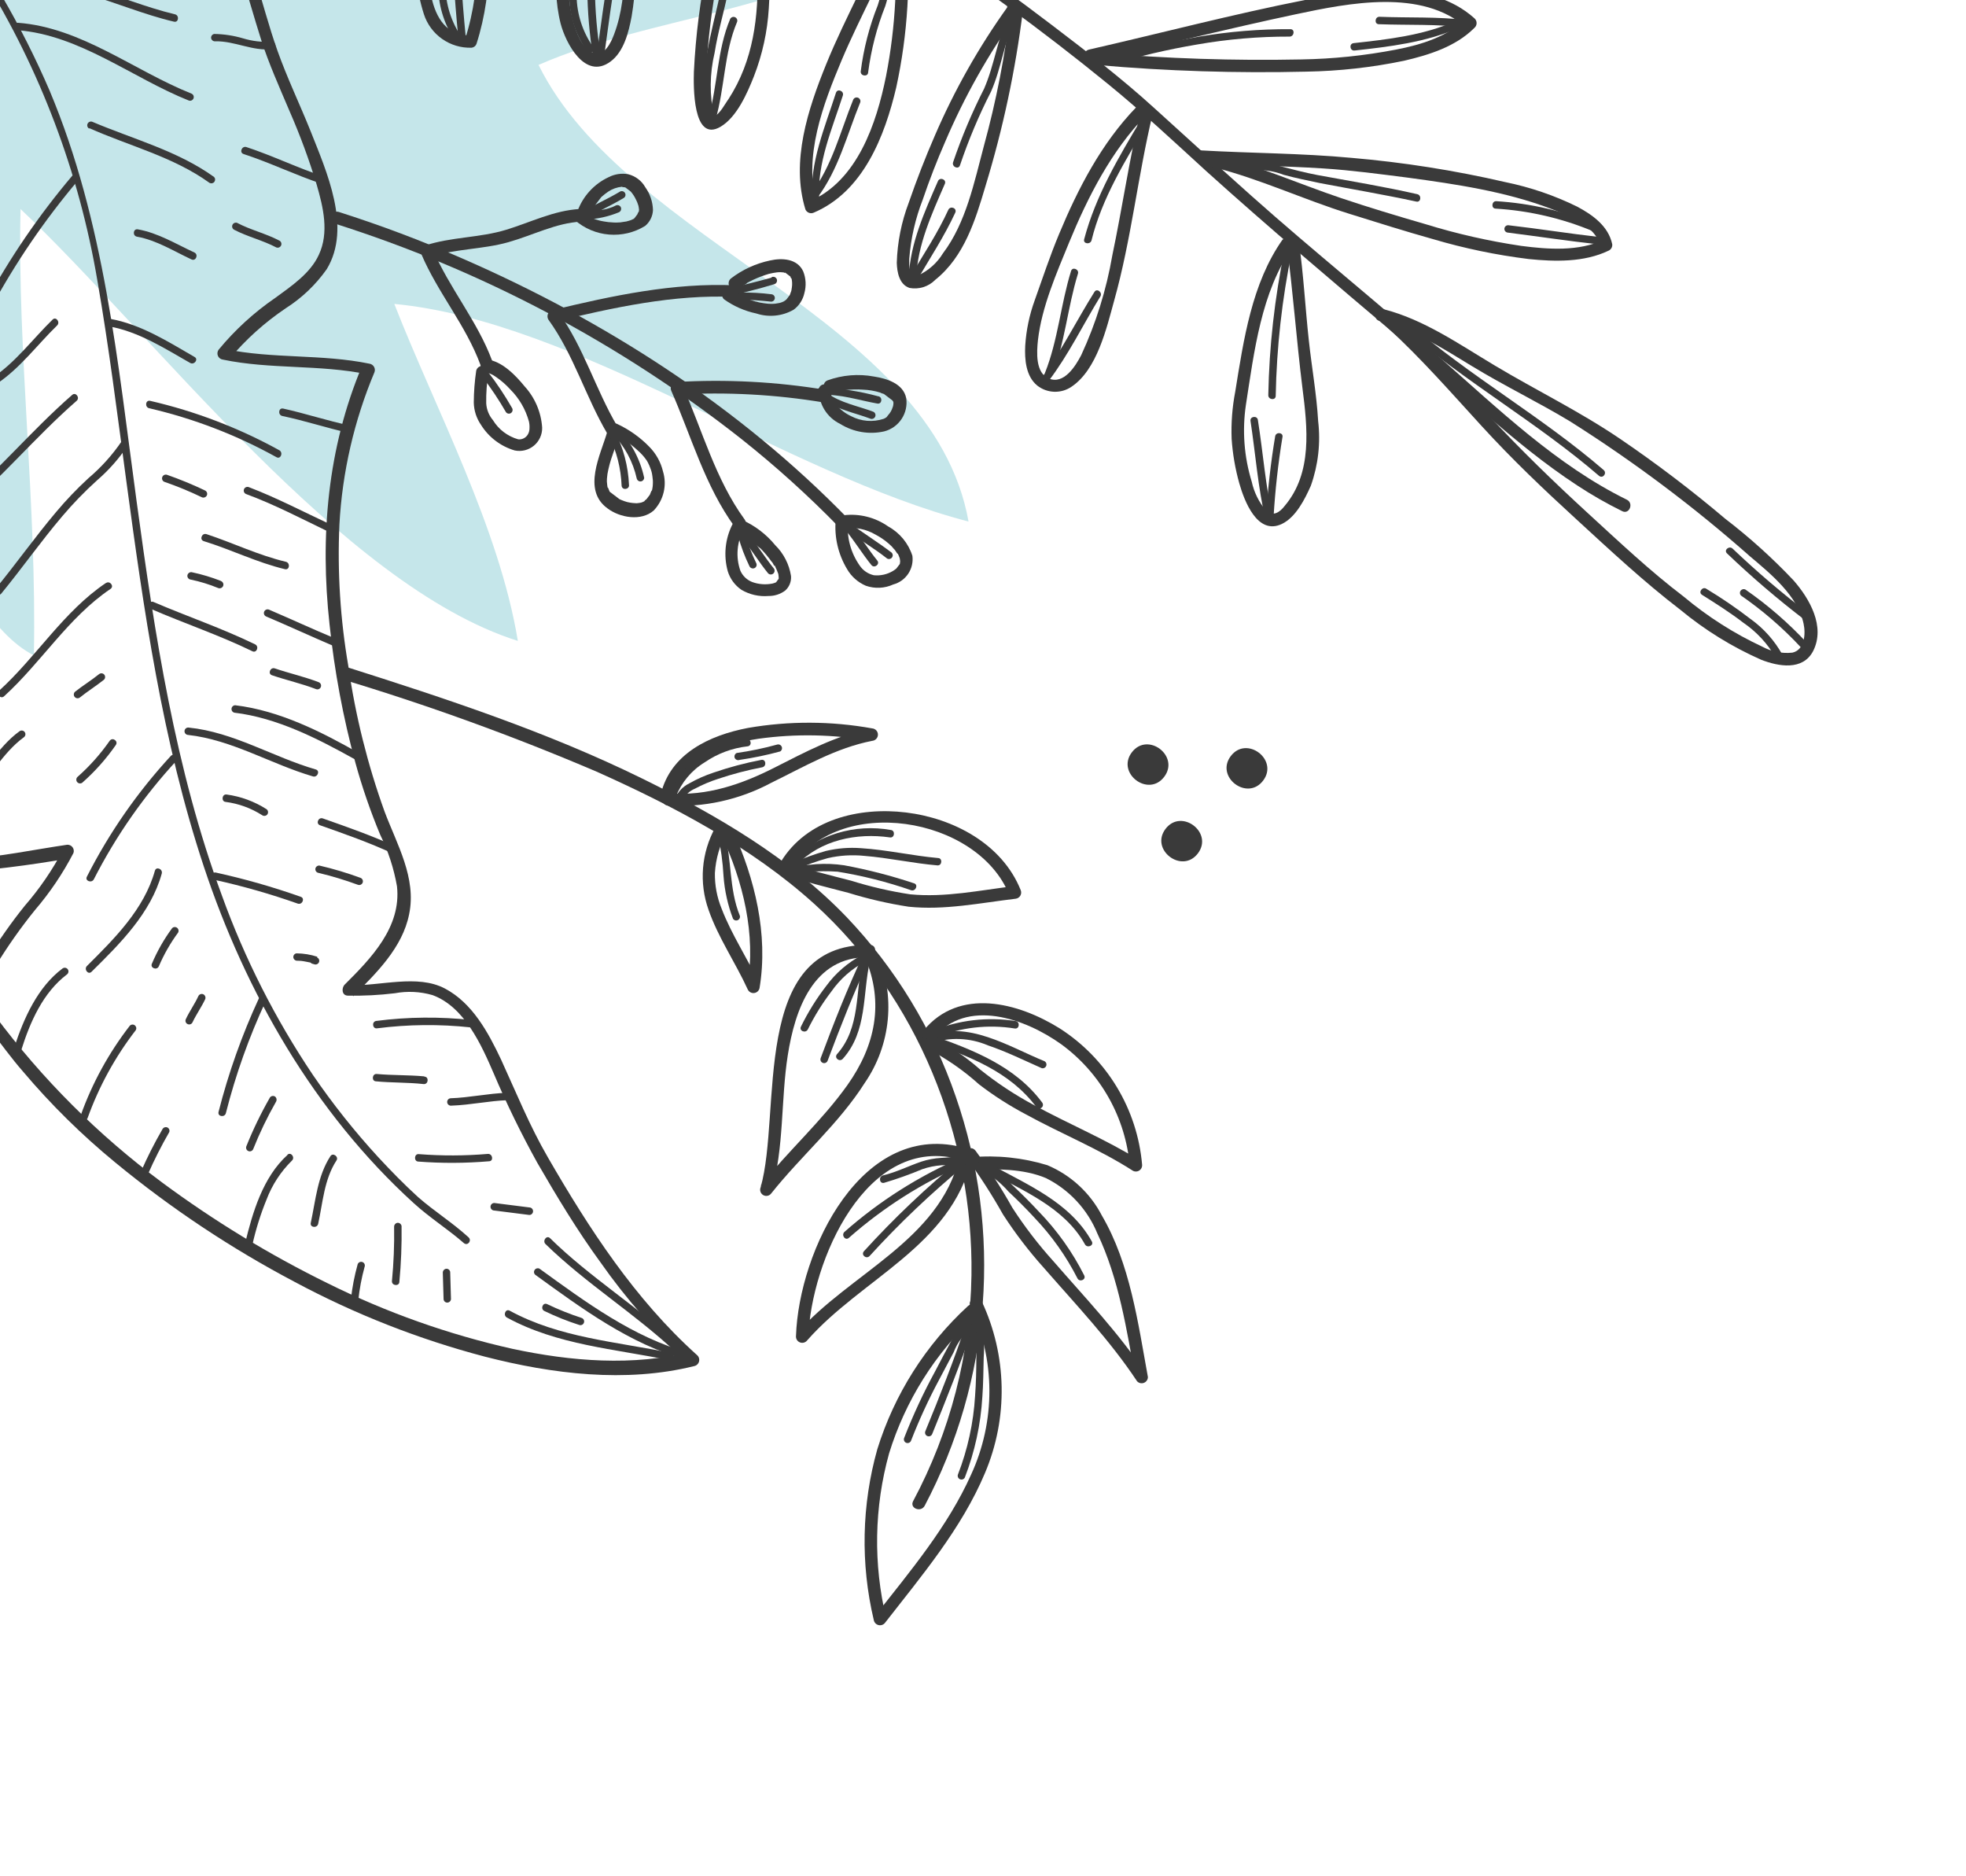 <svg width="304" height="290" viewBox="0 0 304 290" fill="none" xmlns="http://www.w3.org/2000/svg">
<path d="M-94.747 -71.244C-91.13 -28.037 -79.138 20.759 -65.014 62.486C-50.308 45.66 -58.254 14.291 -47.079 -4.811C-33.803 8.835 -29.602 32.121 -22.054 49.452C-15.831 62.136 -7.834 94.681 5.238 101.315C5.702 77.873 2.67 54.57 3.176 32.316C23.649 51.604 52.907 90.528 80.071 99.079C77.212 81.611 67.301 63.179 60.971 46.984C89.137 49.649 121.439 73.276 149.764 80.628C144.142 49.193 96.979 37.726 83.273 10.034C100.58 2.468 122.831 1.835 137.722 -9.147C124.341 -25.089 82.311 -22.717 62.363 -24.458C71.349 -38.826 92.136 -46.408 103.447 -59.627C78.606 -68.244 42.637 -57.819 16.941 -55.873C23.653 -66.612 40.945 -75.327 42.94 -87.086C0.619 -92.853 -48.011 -73.877 -90.042 -71.427" fill="#C5E6EA"/>
<path d="M-95.074 -70.51C-84.136 -70.302 -73.221 -69.425 -62.391 -67.882C-51.486 -66.154 -40.691 -63.791 -30.062 -60.803C-18.837 -57.826 -7.675 -54.512 2.825 -49.311C7.441 -47.1 11.817 -44.422 15.886 -41.318C17.511 -40.084 20.114 -38.108 19.946 -35.73C19.778 -33.353 17.529 -31.787 16.106 -30.497C13.418 -28.049 10.664 -25.691 8.156 -23.049C7.573 -22.432 8.284 -21.391 9.055 -21.518C12.186 -22.158 15.261 -23.043 18.253 -24.166C20.866 -25.071 23.712 -25.799 26.203 -24.158C29.168 -22.253 31.303 -18.57 32.828 -15.504C34.539 -11.96 35.977 -8.291 37.132 -4.529C38.276 -0.962 39.258 2.615 40.39 6.173C41.523 9.73 43.242 13.579 44.791 17.222C46.406 20.91 47.8 24.69 48.967 28.543C49.98 32.029 50.92 35.941 49.3 39.392C47.994 42.254 45.085 44.206 42.567 46.05C39.286 48.296 36.337 50.992 33.807 54.059C33.707 54.194 33.644 54.352 33.625 54.519C33.605 54.686 33.629 54.855 33.694 55.009C33.759 55.164 33.864 55.299 33.997 55.401C34.13 55.503 34.288 55.568 34.454 55.591C41.804 57.127 49.403 56.329 56.762 57.852L55.993 56.556C50.635 69.267 49.457 82.919 50.958 96.543C51.716 103.757 53.051 110.898 54.95 117.898C55.996 121.698 57.282 125.428 58.798 129.066C60.033 131.583 60.904 134.262 61.386 137.023C62.072 143.324 57.397 148.135 53.3 152.21C52.791 152.729 52.83 153.895 53.775 153.919C56.206 153.965 58.636 153.841 61.05 153.549C62.99 153.189 64.987 153.287 66.882 153.836C71.805 155.648 74.421 161.489 76.346 165.956C78.35 170.672 80.599 175.281 83.084 179.762C86.124 185.019 89.268 190.239 92.838 195.128C96.81 200.794 101.393 206.006 106.504 210.67L106.95 208.967C97.865 211.238 88.287 210.456 79.206 208.511C69.308 206.29 59.714 202.884 50.631 198.368C41.642 193.951 33.071 188.731 25.022 182.771C15.209 175.49 6.515 166.809 -0.782 157.008C-1.704 156.065 -2.302 154.855 -2.492 153.551C-2.228 151.97 -1.579 150.478 -0.6 149.208C1.212 146.239 3.219 143.393 5.407 140.689C7.724 137.984 9.722 135.021 11.362 131.86C11.411 131.711 11.424 131.553 11.398 131.398C11.373 131.243 11.31 131.097 11.215 130.972C11.12 130.847 10.997 130.747 10.855 130.68C10.713 130.614 10.557 130.583 10.4 130.59C5.182 131.347 -0.008 132.472 -5.276 132.787C-7.424 132.987 -9.584 133.033 -11.739 132.926C-12.281 132.916 -12.811 132.763 -13.274 132.482C-13.738 132.201 -14.118 131.803 -14.378 131.327C-15.468 129.516 -16.146 127.44 -17.135 125.572C-18.404 123.183 -19.638 120.8 -20.734 118.311C-22.769 113.541 -24.537 108.661 -26.028 103.694C-27.32 99.611 -28.482 95.51 -30.076 91.545C-31.669 87.58 -33.207 84.177 -34.562 80.431C-36.033 76.977 -36.755 73.251 -36.681 69.497C-36.326 65.605 -33.031 62.636 -30.224 60.26C-22.33 53.52 -12.445 49.179 -5.441 41.378C-5.341 41.243 -5.278 41.084 -5.259 40.918C-5.239 40.751 -5.263 40.582 -5.328 40.427C-5.393 40.273 -5.498 40.138 -5.631 40.036C-5.764 39.934 -5.922 39.868 -6.088 39.846C-16.91 39.584 -27.858 40.478 -38.048 44.357L-36.728 45.359C-36.458 35.642 -34.255 26.045 -35.025 16.328C-36.207 6.839 -38.761 -2.428 -42.606 -11.182C-49.531 -25.773 -60.087 -38.341 -73.262 -47.682C-79.826 -52.282 -87.438 -56.059 -95.552 -56.384C-96.764 -56.438 -96.981 -54.503 -95.772 -54.471C-88.692 -54.179 -82.039 -51.169 -76.177 -47.294C-69.651 -42.926 -63.749 -37.691 -58.632 -31.735C-53.655 -26.089 -49.346 -19.888 -45.791 -13.255C-41.516 -4.852 -38.621 4.184 -37.217 13.507C-35.427 24.037 -38.26 34.717 -38.55 45.247C-38.564 45.411 -38.536 45.577 -38.469 45.728C-38.401 45.879 -38.297 46.01 -38.166 46.11C-38.034 46.21 -37.879 46.275 -37.716 46.299C-37.553 46.324 -37.386 46.306 -37.231 46.249C-27.364 42.491 -16.72 41.617 -6.239 41.87L-6.886 40.338C-13.68 47.913 -23.381 52.163 -31.098 58.671C-33.895 61.035 -37.258 63.992 -38.198 67.69C-38.815 71.142 -38.51 74.696 -37.315 77.993C-36.039 82.076 -34.527 86.082 -32.785 89.989C-31.1 94.062 -29.704 98.108 -28.432 102.369C-26.791 107.642 -25.108 112.908 -23.003 118.052C-21.872 120.722 -20.614 123.354 -19.224 125.912C-18.113 127.95 -17.298 130.149 -16.119 132.123C-14.377 135.258 -11.574 135.094 -8.324 135C-1.917 134.576 4.462 133.799 10.783 132.673L9.751 131.368C8.119 134.475 6.132 137.382 3.828 140.029C1.721 142.647 -0.211 145.403 -1.954 148.276C-3.287 150.462 -4.913 152.984 -3.889 155.593C-3.29 156.885 -2.507 158.084 -1.563 159.151C0.137 161.328 1.761 163.602 3.578 165.675C7.89 170.772 12.655 175.468 17.814 179.705C26.427 186.801 35.742 192.998 45.615 198.199C54.906 203.17 64.746 207.036 74.936 209.718C85.412 212.414 96.717 213.815 107.32 211.194C107.504 211.16 107.674 211.074 107.811 210.946C107.948 210.818 108.045 210.654 108.092 210.473C108.138 210.291 108.132 210.101 108.074 209.923C108.016 209.745 107.908 209.587 107.763 209.469C98.201 200.877 91.105 189.977 84.721 178.925C81.885 174.035 79.829 168.929 77.473 163.787C75.5 159.611 73.036 155.042 68.778 152.81C64.52 150.578 58.862 152.446 54.135 152.304L54.609 154.013C58.175 150.46 62.243 146.498 63.266 141.322C64.426 135.71 61.376 130.542 59.468 125.47C56.843 118.194 54.967 110.668 53.868 103.011C52.62 95.776 52.155 88.427 52.482 81.093C52.926 72.99 54.76 65.025 57.902 57.543C57.954 57.406 57.974 57.259 57.962 57.113C57.95 56.968 57.905 56.826 57.831 56.7C57.757 56.574 57.656 56.465 57.535 56.383C57.414 56.301 57.276 56.247 57.131 56.225C49.772 54.702 42.172 55.499 34.823 53.964L35.471 55.496C37.993 52.49 40.924 49.852 44.178 47.659C46.668 46.077 48.824 44.023 50.523 41.612C54.438 35.164 50.468 26.465 48.005 20.221C46.345 16.09 44.402 12.052 42.909 7.854C41.557 4.053 40.55 0.128 39.346 -3.715C37.121 -10.933 34.438 -19.348 28.562 -24.524C22.686 -29.699 15.178 -24.151 8.871 -23.102L9.771 -21.572C12.164 -24.089 14.804 -26.323 17.365 -28.654C19.158 -30.024 20.61 -31.789 21.61 -33.812C23.73 -39.369 15.46 -43.954 11.776 -46.232C1.335 -52.427 -9.912 -57.15 -21.645 -60.267C-32.827 -63.589 -44.174 -66.329 -55.639 -68.476C-68.584 -70.671 -81.675 -71.894 -94.803 -72.134C-96.034 -72.163 -96.242 -70.24 -95.036 -70.23L-95.074 -70.51Z" fill="#3A3A3A"/>
<path d="M-94.214 -65.021C-83.875 -64.2 -73.849 -60.786 -64.444 -56.553C-54.555 -52.097 -45.18 -46.579 -36.484 -40.095C-9.092 -20.05 9.399 9.892 15.055 43.361C16.831 53.554 18.116 63.835 19.496 74.093C22.222 94.273 25.091 114.62 31.528 133.998C37.966 153.375 48.569 171.986 63.962 185.989C66.416 188.238 69.253 190.008 71.753 192.195C72.339 192.641 72.998 191.773 72.449 191.279C69.995 189.03 67.158 187.261 64.658 185.073C62.495 183.102 60.445 181.006 58.466 178.868C54.798 174.874 51.421 170.622 48.362 166.145C42.565 157.521 37.848 148.218 34.315 138.446C27.084 118.87 23.93 98.113 21.127 77.527C18.188 56.029 16.175 34.251 7.686 14.048C-0.986 -6.126 -14.46 -23.873 -31.562 -37.647C-39.578 -44.092 -48.244 -49.686 -57.418 -54.337C-66.728 -59.319 -76.7 -62.948 -87.033 -65.115C-89.348 -65.555 -91.686 -65.864 -94.036 -66.042C-94.778 -66.104 -94.881 -64.93 -94.175 -64.895L-94.214 -65.021Z" fill="#3A3A3A"/>
<path d="M2.658 4.662C12.375 5.414 20.397 12.026 29.176 15.534C29.318 15.591 29.475 15.588 29.615 15.528C29.755 15.468 29.865 15.355 29.921 15.214C29.977 15.072 29.975 14.915 29.915 14.775C29.854 14.636 29.741 14.525 29.6 14.469C20.729 10.93 12.625 4.274 2.81 3.524C2.067 3.461 1.965 4.636 2.658 4.662Z" fill="#3A3A3A"/>
<path d="M11.139 27.209C5.987 33.302 1.478 39.91 -2.317 46.929C-2.679 47.559 -1.772 48.268 -1.4 47.626C2.394 40.606 6.903 33.998 12.055 27.905C12.501 27.319 11.633 26.66 11.139 27.209Z" fill="#3A3A3A"/>
<path d="M16.902 50.467C21.436 51.271 25.459 53.864 29.4 56.106C30.03 56.469 30.726 55.553 30.096 55.19C25.983 52.818 21.808 50.147 17.06 49.296C16.321 49.178 16.191 50.313 16.921 50.443L16.902 50.467Z" fill="#3A3A3A"/>
<path d="M18.823 68.207C17.372 70.338 15.639 72.262 13.67 73.926C11.903 75.552 10.242 77.289 8.698 79.128C5.437 82.99 2.5 87.136 -0.709 91.057C-1.154 91.644 -0.262 92.321 0.208 91.753C3.417 87.832 6.342 83.677 9.615 79.824C11.281 77.857 13.076 76.002 14.988 74.272C16.8 72.712 18.392 70.914 19.721 68.927C20.157 68.353 19.201 67.607 18.805 68.231L18.823 68.207Z" fill="#3A3A3A"/>
<path d="M23.331 94.133C28.534 96.389 33.927 98.192 39.03 100.681C39.688 101.007 40.112 99.942 39.454 99.616C34.351 97.127 28.967 95.311 23.755 93.067C23.078 92.766 22.645 93.843 23.331 94.133Z" fill="#3A3A3A"/>
<path d="M26.415 116.859C21.253 122.453 16.887 128.732 13.439 135.518C13.079 136.169 14.154 136.581 14.504 135.942C17.917 129.254 22.233 123.067 27.332 117.555C27.851 117.025 26.934 116.329 26.415 116.859Z" fill="#3A3A3A"/>
<path d="M33.207 136.024C37.563 136.986 41.855 138.213 46.061 139.698C46.769 139.908 47.192 138.843 46.485 138.633C42.191 137.114 37.807 135.863 33.358 134.887C32.629 134.756 32.49 135.903 33.207 136.024Z" fill="#3A3A3A"/>
<path d="M40.035 154.33C37.415 159.987 35.324 165.874 33.788 171.915C33.636 172.648 34.783 172.787 34.934 172.054C36.446 166.108 38.51 160.316 41.1 154.754C41.128 154.684 41.141 154.609 41.14 154.534C41.139 154.459 41.123 154.384 41.094 154.315C41.033 154.175 40.92 154.065 40.779 154.009C40.638 153.953 40.48 153.955 40.34 154.015C40.201 154.076 40.091 154.189 40.035 154.33Z" fill="#3A3A3A"/>
<path d="M41.951 6.452C40.477 6.536 39 6.36 37.587 5.931C36.141 5.504 34.644 5.274 33.136 5.248C32.986 5.271 32.85 5.351 32.758 5.472C32.667 5.593 32.626 5.745 32.644 5.895C32.67 6.044 32.752 6.177 32.871 6.268C32.992 6.359 33.142 6.402 33.292 6.387C36.293 6.316 39.079 7.95 42.107 7.591C42.85 7.501 42.694 6.361 41.951 6.452Z" fill="#3A3A3A"/>
<path d="M50.238 27.35C46.113 26.009 42.215 24.089 38.099 22.735C37.401 22.513 36.956 23.581 37.666 23.813C41.791 25.154 45.689 27.074 49.805 28.428C50.504 28.65 50.927 27.585 50.238 27.35Z" fill="#3A3A3A"/>
<path d="M54.112 65.781C50.618 65.054 47.255 63.926 43.789 63.162C43.066 62.998 42.928 64.145 43.651 64.309C47.145 65.036 50.507 66.164 53.973 66.928C54.696 67.091 54.835 65.945 54.112 65.781Z" fill="#3A3A3A"/>
<path d="M51.205 81.125C46.936 79.135 42.807 76.962 38.475 75.309C38.334 75.253 38.176 75.255 38.036 75.316C37.896 75.376 37.786 75.489 37.73 75.63C37.674 75.772 37.676 75.929 37.736 76.069C37.797 76.209 37.91 76.319 38.051 76.375C42.445 77.997 46.574 80.17 50.781 82.19C51.458 82.492 51.881 81.427 51.214 81.113L51.205 81.125Z" fill="#3A3A3A"/>
<path d="M51.719 98.662C48.34 97.251 45.02 95.712 41.589 94.243C41.448 94.187 41.29 94.189 41.15 94.249C41.011 94.31 40.901 94.423 40.844 94.564C40.788 94.705 40.79 94.863 40.851 95.003C40.911 95.142 41.024 95.252 41.165 95.308C44.547 96.741 47.867 98.28 51.286 99.739C51.426 99.781 51.576 99.77 51.707 99.707C51.838 99.643 51.941 99.534 51.995 99.398C52.049 99.263 52.051 99.113 52 98.977C51.949 98.84 51.849 98.728 51.719 98.662Z" fill="#3A3A3A"/>
<path d="M55.6 116.484C49.698 113.118 43.206 109.845 36.371 109.027C36.23 109.029 36.095 109.082 35.99 109.177C35.886 109.271 35.819 109.4 35.802 109.54C35.785 109.68 35.819 109.821 35.898 109.938C35.977 110.054 36.096 110.138 36.232 110.174C42.856 110.966 49.133 114.192 54.904 117.4C55.534 117.763 56.242 116.856 55.6 116.484Z" fill="#3A3A3A"/>
<path d="M61.169 130.866C57.512 129.187 53.706 127.857 49.921 126.524C49.22 126.28 48.784 127.336 49.485 127.58C53.282 128.922 57.088 130.252 60.736 131.944C61.412 132.246 61.836 131.18 61.169 130.866Z" fill="#3A3A3A"/>
<path d="M72.95 157.693C68.033 157.149 63.069 157.195 58.164 157.83C57.436 157.952 57.592 159.091 58.32 158.97C63.124 158.356 67.984 158.309 72.799 158.83C73.531 158.905 73.634 157.731 72.95 157.693Z" fill="#3A3A3A"/>
<path d="M78.396 168.939C75.453 169.034 72.586 169.689 69.642 169.785C69.491 169.805 69.355 169.885 69.262 170.007C69.17 170.128 69.13 170.281 69.151 170.432C69.171 170.583 69.251 170.72 69.373 170.812C69.494 170.904 69.647 170.945 69.798 170.924C72.742 170.828 75.609 170.174 78.552 170.078C78.703 170.057 78.84 169.977 78.932 169.856C79.024 169.734 79.064 169.582 79.044 169.43C79.023 169.279 78.943 169.143 78.822 169.05C78.7 168.958 78.547 168.918 78.396 168.939Z" fill="#3A3A3A"/>
<path d="M106.51 209.114C97.957 206.78 90.512 201.26 83.427 196.13C83.305 196.065 83.163 196.046 83.028 196.075C82.893 196.105 82.773 196.182 82.689 196.292C82.606 196.402 82.564 196.538 82.572 196.677C82.579 196.815 82.636 196.946 82.731 197.046C89.889 202.232 97.432 207.826 106.086 210.18C106.791 210.368 107.227 209.312 106.51 209.114Z" fill="#3A3A3A"/>
<path d="M105.151 208.063C98.774 202.102 91.271 197.521 85.048 191.407C84.529 190.898 83.834 191.814 84.352 192.324C90.606 198.422 98.09 203.027 104.455 208.979C105.042 209.425 105.679 208.56 105.151 208.063Z" fill="#3A3A3A"/>
<path d="M103.724 209.156C95.271 207.398 86.532 206.83 78.806 202.619C78.167 202.269 77.743 203.334 78.382 203.685C86.191 207.939 95.053 208.523 103.594 210.29C104.318 210.454 104.456 209.307 103.724 209.156Z" fill="#3A3A3A"/>
<path d="M89.966 203.755C88.133 203.158 86.341 202.441 84.603 201.608C83.935 201.294 83.512 202.359 84.179 202.673C85.914 203.513 87.707 204.23 89.542 204.82C89.683 204.876 89.841 204.874 89.981 204.814C90.12 204.754 90.23 204.64 90.287 204.499C90.343 204.358 90.341 204.2 90.28 204.061C90.22 203.921 90.107 203.811 89.966 203.755Z" fill="#3A3A3A"/>
<path d="M9.665 149.721C5.83 152.589 3.683 157.393 2.217 161.886C1.995 162.585 3.051 163.02 3.295 162.319C4.653 157.995 6.647 153.441 10.359 150.634C10.419 150.588 10.469 150.531 10.507 150.466C10.545 150.401 10.569 150.329 10.58 150.255C10.59 150.18 10.585 150.104 10.566 150.031C10.547 149.959 10.514 149.89 10.468 149.83C10.422 149.771 10.365 149.72 10.3 149.682C10.235 149.644 10.164 149.619 10.089 149.609C10.014 149.599 9.938 149.604 9.866 149.623C9.793 149.642 9.724 149.676 9.665 149.721Z" fill="#3A3A3A"/>
<path d="M20.053 158.594C16.818 162.776 14.263 167.441 12.482 172.419C12.426 172.56 12.428 172.718 12.488 172.857C12.549 172.997 12.662 173.107 12.803 173.163C12.944 173.219 13.102 173.217 13.242 173.157C13.381 173.097 13.491 172.984 13.547 172.842C15.306 167.946 17.823 163.356 21.007 159.241C21.072 159.119 21.091 158.978 21.061 158.843C21.031 158.708 20.954 158.588 20.844 158.504C20.734 158.42 20.598 158.379 20.46 158.386C20.322 158.394 20.191 158.45 20.09 158.545L20.053 158.594Z" fill="#3A3A3A"/>
<path d="M25.1 174.603C23.872 176.718 22.767 178.902 21.789 181.144C21.761 181.214 21.747 181.288 21.749 181.364C21.75 181.439 21.766 181.513 21.795 181.582C21.825 181.652 21.868 181.714 21.922 181.767C21.976 181.819 22.04 181.86 22.11 181.888C22.18 181.916 22.255 181.93 22.33 181.929C22.405 181.928 22.48 181.912 22.549 181.882C22.618 181.852 22.68 181.809 22.733 181.755C22.785 181.701 22.827 181.637 22.855 181.567C23.839 179.329 24.944 177.146 26.165 175.027C26.194 174.957 26.208 174.882 26.207 174.807C26.207 174.731 26.191 174.656 26.161 174.587C26.131 174.518 26.088 174.455 26.034 174.403C25.979 174.35 25.915 174.31 25.844 174.282C25.703 174.233 25.547 174.238 25.41 174.297C25.272 174.357 25.161 174.466 25.1 174.603Z" fill="#3A3A3A"/>
<path d="M44.461 178.538C40.65 181.982 39.052 187.435 37.884 192.27C37.708 192.984 38.855 193.123 39.031 192.409C39.562 190.033 40.292 187.707 41.212 185.453C42.071 183.188 43.407 181.134 45.13 179.432C45.676 178.941 44.991 178.016 44.436 178.519L44.461 178.538Z" fill="#3A3A3A"/>
<path d="M55.31 195.429C54.812 197.211 54.46 199.032 54.258 200.872C54.15 201.599 55.334 201.689 55.405 201.011C55.587 199.268 55.911 197.542 56.376 195.852C56.432 195.711 56.429 195.553 56.369 195.414C56.309 195.274 56.196 195.164 56.055 195.108C55.913 195.051 55.755 195.054 55.616 195.114C55.476 195.174 55.366 195.287 55.31 195.429Z" fill="#3A3A3A"/>
<path d="M27.059 2.213C22.475 1.121 18.117 -0.726 13.614 -2.026C12.906 -2.236 12.473 -1.159 13.19 -0.961C17.804 0.347 22.294 2.273 26.908 3.351C27.622 3.527 27.761 2.38 27.059 2.213Z" fill="#3A3A3A"/>
<path d="M13.795 19.805C19.965 22.564 26.794 24.226 32.407 28.277C32.529 28.341 32.67 28.36 32.806 28.331C32.941 28.301 33.061 28.224 33.144 28.114C33.228 28.004 33.27 27.868 33.262 27.73C33.255 27.591 33.198 27.461 33.103 27.36C27.444 23.294 20.588 21.515 14.24 18.814C14.1 18.772 13.95 18.783 13.819 18.846C13.688 18.91 13.585 19.019 13.531 19.154C13.477 19.29 13.475 19.44 13.526 19.576C13.577 19.712 13.677 19.825 13.807 19.891L13.795 19.805Z" fill="#3A3A3A"/>
<path d="M21.181 36.589C24.2 37.129 26.875 38.833 29.623 40.111C30.299 40.413 30.723 39.347 30.056 39.033C27.204 37.715 24.453 36.011 21.311 35.455C20.581 35.324 20.451 36.459 21.181 36.589Z" fill="#3A3A3A"/>
<path d="M43.161 37.176C41.062 36.083 38.733 35.547 36.644 34.442C36.505 34.401 36.355 34.413 36.224 34.476C36.093 34.539 35.99 34.648 35.935 34.783C35.881 34.919 35.879 35.069 35.93 35.205C35.981 35.342 36.082 35.454 36.211 35.52C38.31 36.613 40.639 37.149 42.728 38.254C42.869 38.307 43.026 38.304 43.165 38.244C43.304 38.184 43.414 38.072 43.472 37.933C43.53 37.791 43.53 37.632 43.472 37.491C43.413 37.349 43.302 37.236 43.161 37.176Z" fill="#3A3A3A"/>
<path d="M8.139 49.398C5.018 52.442 2.409 56.029 -1.245 58.456C-1.867 58.869 -1.161 59.791 -0.551 59.368C3.113 56.929 5.712 53.355 8.833 50.311C9.354 49.802 8.66 48.889 8.139 49.398Z" fill="#3A3A3A"/>
<path d="M11.155 61.053C4.806 66.597 -0.585 73.137 -7.059 78.566C-7.629 79.038 -6.923 79.96 -6.356 79.466C0.109 74.049 5.5 67.509 11.849 61.965C12.407 61.484 11.71 60.55 11.155 61.053Z" fill="#3A3A3A"/>
<path d="M23.076 63.114C29.957 64.709 36.582 67.257 42.759 70.683C43.41 71.043 43.822 69.969 43.192 69.606C36.919 66.147 30.196 63.576 23.215 61.967C22.492 61.803 22.353 62.95 23.076 63.114Z" fill="#3A3A3A"/>
<path d="M25.374 74.472C27.376 75.162 29.337 75.969 31.245 76.889C31.389 76.941 31.548 76.935 31.688 76.873C31.828 76.811 31.94 76.698 31.999 76.556C32.052 76.415 32.049 76.258 31.989 76.119C31.929 75.98 31.817 75.87 31.678 75.811C29.767 74.898 27.807 74.092 25.807 73.395C25.668 73.353 25.517 73.365 25.386 73.428C25.255 73.491 25.152 73.601 25.098 73.736C25.044 73.871 25.042 74.021 25.093 74.157C25.144 74.294 25.244 74.406 25.374 74.472Z" fill="#3A3A3A"/>
<path d="M44.202 86.845C39.97 85.847 36.05 83.93 31.934 82.576C31.224 82.345 30.791 83.422 31.501 83.654C35.765 84.965 39.739 86.963 44.063 87.992C44.777 88.168 44.915 87.022 44.202 86.845Z" fill="#3A3A3A"/>
<path d="M34.195 89.823C32.714 89.239 31.186 88.781 29.628 88.454C29.475 88.438 29.322 88.482 29.2 88.576C29.079 88.67 28.998 88.808 28.975 88.96C28.958 89.113 29.003 89.266 29.1 89.386C29.196 89.507 29.336 89.584 29.489 89.601C30.949 89.903 32.376 90.342 33.753 90.913C33.898 90.964 34.056 90.959 34.197 90.897C34.337 90.835 34.448 90.721 34.507 90.58C34.56 90.438 34.557 90.281 34.497 90.142C34.437 90.003 34.326 89.893 34.186 89.835L34.195 89.823Z" fill="#3A3A3A"/>
<path d="M49.288 105.466C47.068 104.608 44.742 104.094 42.491 103.329C41.802 103.095 41.357 104.163 42.067 104.394C44.318 105.16 46.644 105.674 48.864 106.531C48.934 106.559 49.008 106.573 49.084 106.572C49.159 106.571 49.233 106.555 49.302 106.525C49.371 106.495 49.434 106.452 49.487 106.398C49.539 106.344 49.581 106.28 49.608 106.21C49.636 106.14 49.65 106.066 49.649 105.99C49.648 105.915 49.632 105.841 49.602 105.772C49.572 105.703 49.529 105.64 49.475 105.587C49.421 105.535 49.358 105.494 49.288 105.466Z" fill="#3A3A3A"/>
<path d="M29.037 113.61C35.885 114.36 41.873 118.119 48.398 120.03C49.093 120.231 49.539 119.163 48.831 118.953C42.196 117.035 36.162 113.184 29.167 112.476C29.016 112.458 28.865 112.502 28.747 112.596C28.628 112.69 28.552 112.828 28.535 112.978C28.517 113.129 28.561 113.28 28.655 113.398C28.749 113.517 28.887 113.593 29.037 113.61Z" fill="#3A3A3A"/>
<path d="M34.888 123.969C36.898 124.23 38.825 124.931 40.534 126.022C40.655 126.109 40.805 126.146 40.953 126.126C41.101 126.106 41.236 126.03 41.33 125.913C41.422 125.792 41.462 125.64 41.444 125.489C41.425 125.338 41.349 125.2 41.23 125.105C39.353 123.902 37.236 123.123 35.027 122.822C34.294 122.747 34.192 123.921 34.888 123.969Z" fill="#3A3A3A"/>
<path d="M55.754 135.713C53.676 134.947 51.553 134.312 49.395 133.811C49.245 133.797 49.096 133.842 48.978 133.936C48.86 134.029 48.783 134.165 48.763 134.314C48.749 134.464 48.794 134.613 48.887 134.731C48.981 134.849 49.117 134.926 49.266 134.946C51.321 135.438 53.347 136.049 55.331 136.778C55.472 136.834 55.63 136.832 55.769 136.772C55.909 136.711 56.019 136.598 56.075 136.457C56.131 136.316 56.129 136.158 56.069 136.018C56.009 135.879 55.896 135.769 55.754 135.713Z" fill="#3A3A3A"/>
<path d="M16.377 90.123C9.839 94.521 5.667 101.486 -0.088 106.729C-0.634 107.22 0.072 108.142 0.618 107.651C6.394 102.405 10.567 95.44 17.084 91.045C17.706 90.631 16.991 89.722 16.39 90.132L16.377 90.123Z" fill="#3A3A3A"/>
<path d="M15.334 104.205C14.101 105.195 12.807 105.985 11.601 106.938C11.495 107.036 11.428 107.172 11.415 107.317C11.403 107.462 11.445 107.606 11.534 107.721C11.622 107.837 11.751 107.915 11.894 107.941C12.037 107.966 12.185 107.937 12.308 107.86C13.541 106.87 14.823 106.071 16.028 105.117C16.088 105.072 16.139 105.015 16.176 104.95C16.214 104.885 16.239 104.813 16.249 104.738C16.259 104.664 16.255 104.588 16.235 104.515C16.216 104.442 16.183 104.374 16.137 104.314C16.092 104.254 16.035 104.204 15.97 104.166C15.905 104.128 15.833 104.103 15.758 104.093C15.684 104.083 15.608 104.088 15.535 104.107C15.462 104.126 15.394 104.159 15.334 104.205Z" fill="#3A3A3A"/>
<path d="M3.01 113.051C-0.458 115.561 -2.317 119.582 -5.494 122.371C-6.041 122.862 -5.356 123.786 -4.788 123.293C-1.623 120.495 0.258 116.471 3.704 113.963C3.825 113.871 3.904 113.735 3.925 113.584C3.945 113.434 3.905 113.281 3.813 113.16C3.721 113.039 3.585 112.96 3.434 112.939C3.283 112.919 3.131 112.959 3.01 113.051Z" fill="#3A3A3A"/>
<path d="M16.981 114.492C15.547 116.555 13.871 118.438 11.988 120.102C11.881 120.2 11.815 120.335 11.802 120.48C11.79 120.625 11.832 120.77 11.92 120.885C12.009 121.001 12.137 121.079 12.281 121.104C12.424 121.13 12.572 121.101 12.695 121.023C14.659 119.295 16.405 117.336 17.898 115.188C18.343 114.601 17.451 113.924 16.981 114.492Z" fill="#3A3A3A"/>
<path d="M23.949 134.618C22.277 140.573 17.714 145.084 13.454 149.324C12.932 149.833 13.626 150.746 14.148 150.236C18.556 145.878 23.304 141.199 25.014 135.042C25.202 134.337 24.146 133.901 23.949 134.618Z" fill="#3A3A3A"/>
<path d="M26.626 143.472C25.369 145.176 24.317 147.021 23.49 148.97C23.176 149.637 24.242 150.061 24.555 149.394C25.347 147.543 26.349 145.789 27.542 144.168C27.607 144.046 27.626 143.904 27.596 143.769C27.567 143.634 27.49 143.514 27.38 143.431C27.27 143.347 27.133 143.305 26.995 143.313C26.857 143.32 26.726 143.377 26.626 143.472Z" fill="#3A3A3A"/>
<path d="M30.662 154.013C30.087 155.252 29.294 156.346 28.719 157.585C28.691 157.655 28.676 157.73 28.677 157.805C28.678 157.881 28.694 157.955 28.723 158.025C28.753 158.094 28.797 158.157 28.851 158.209C28.905 158.261 28.97 158.302 29.04 158.329C29.11 158.358 29.185 158.372 29.26 158.372C29.336 158.371 29.41 158.355 29.48 158.325C29.549 158.296 29.612 158.252 29.664 158.198C29.716 158.143 29.757 158.079 29.785 158.009C30.363 156.791 31.155 155.697 31.739 154.446C31.789 154.304 31.784 154.149 31.724 154.011C31.665 153.873 31.556 153.762 31.419 153.701C31.277 153.643 31.118 153.643 30.976 153.702C30.835 153.76 30.722 153.872 30.662 154.013Z" fill="#3A3A3A"/>
<path d="M49.089 147.913C48.044 147.571 46.952 147.392 45.852 147.381C45.777 147.39 45.704 147.415 45.638 147.452C45.573 147.49 45.515 147.541 45.469 147.601C45.423 147.661 45.39 147.73 45.371 147.804C45.353 147.877 45.349 147.954 45.36 148.029C45.386 148.177 45.467 148.31 45.587 148.401C45.707 148.493 45.858 148.535 46.008 148.52C46.07 148.517 46.133 148.519 46.195 148.528C46.312 148.527 46.43 148.533 46.547 148.545C46.793 148.577 47.038 148.61 47.286 148.663C47.534 148.717 47.77 148.761 48.007 148.806L48.092 148.871C48.138 148.894 48.179 148.926 48.214 148.963L48.579 149.067C48.72 149.12 48.877 149.117 49.016 149.057C49.155 148.997 49.265 148.886 49.323 148.746C49.352 148.676 49.366 148.601 49.366 148.526C49.365 148.45 49.349 148.376 49.319 148.306C49.289 148.237 49.246 148.175 49.192 148.122C49.137 148.07 49.073 148.029 49.002 148.002L49.089 147.913Z" fill="#3A3A3A"/>
<path d="M41.746 169.656C40.354 172.085 39.133 174.608 38.092 177.207C38.036 177.348 38.038 177.506 38.098 177.646C38.158 177.786 38.272 177.896 38.413 177.952C38.554 178.008 38.712 178.006 38.851 177.946C38.991 177.885 39.101 177.772 39.157 177.631C40.155 175.126 41.326 172.694 42.663 170.352C42.746 170.225 42.78 170.073 42.76 169.923C42.739 169.773 42.665 169.635 42.551 169.535C42.428 169.446 42.274 169.409 42.124 169.432C41.974 169.454 41.838 169.535 41.746 169.656Z" fill="#3A3A3A"/>
<path d="M65.588 166.397C63.159 166.171 60.706 166.254 58.256 166.03C57.535 165.965 57.421 167.13 58.126 167.165C60.568 167.401 63.02 167.317 65.51 167.59C66.252 167.653 66.354 166.478 65.649 166.443L65.588 166.397Z" fill="#3A3A3A"/>
<path d="M51.09 178.737C49.083 181.837 48.812 185.542 48.054 189.051C47.903 189.783 49.037 189.913 49.201 189.19C49.921 185.883 50.126 182.34 52.007 179.433C52.452 178.847 51.487 178.114 51.09 178.737Z" fill="#3A3A3A"/>
<path d="M75.46 178.385C71.907 178.687 68.334 178.699 64.778 178.421C64.043 178.325 63.962 179.496 64.639 179.568C68.294 179.849 71.965 179.835 75.616 179.524C76.359 179.51 76.191 178.361 75.46 178.385Z" fill="#3A3A3A"/>
<path d="M81.992 186.678C80.141 186.428 78.273 186.223 76.421 185.973C76.28 185.975 76.145 186.028 76.04 186.122C75.935 186.217 75.868 186.346 75.852 186.486C75.835 186.625 75.869 186.767 75.948 186.883C76.027 187 76.146 187.084 76.282 187.12C78.134 187.37 80.002 187.575 81.853 187.825C81.994 187.823 82.13 187.77 82.234 187.676C82.339 187.581 82.406 187.452 82.423 187.312C82.44 187.173 82.406 187.031 82.326 186.915C82.247 186.798 82.129 186.714 81.992 186.678Z" fill="#3A3A3A"/>
<path d="M60.942 189.687C60.986 192.477 60.873 195.267 60.606 198.044C60.553 198.774 61.718 198.889 61.753 198.183C62.022 195.311 62.136 192.426 62.094 189.541C62.07 189.388 61.988 189.251 61.865 189.158C61.742 189.064 61.587 189.022 61.434 189.04C61.287 189.069 61.156 189.151 61.066 189.271C60.975 189.39 60.931 189.538 60.942 189.687Z" fill="#3A3A3A"/>
<path d="M68.472 196.794L68.592 200.873C68.601 200.948 68.626 201.021 68.663 201.086C68.701 201.152 68.752 201.209 68.812 201.255C68.873 201.301 68.941 201.334 69.015 201.353C69.088 201.372 69.165 201.376 69.24 201.365C69.39 201.342 69.525 201.262 69.617 201.141C69.709 201.02 69.75 200.868 69.731 200.717L69.612 196.638C69.603 196.563 69.578 196.49 69.541 196.425C69.503 196.359 69.452 196.301 69.392 196.256C69.332 196.21 69.263 196.176 69.189 196.158C69.116 196.139 69.039 196.135 68.964 196.146C68.816 196.172 68.683 196.254 68.591 196.374C68.5 196.494 68.458 196.644 68.472 196.794Z" fill="#3A3A3A"/>
<path d="M-83.892 -70.012C-60.998 -72.211 -37.924 -71.671 -15.158 -68.403C7.89 -65.385 30.602 -60.204 52.679 -52.929C77.134 -44.695 100.65 -33.899 122.836 -20.723C134.151 -14.071 145.119 -6.846 155.699 0.923C161.01 4.803 166.225 8.828 171.343 12.997C176.58 17.264 181.502 21.869 186.482 26.422C196.224 35.208 206.186 43.603 216.243 52.127C225.347 59.851 233.826 68.448 243.857 75.026C246.103 76.506 248.44 77.843 250.854 79.03C251.946 79.571 252.666 77.786 251.552 77.249C240.694 71.911 231.749 63.268 222.741 55.367C213.133 46.836 203.079 38.815 193.489 30.26C188.414 25.731 183.375 21.153 178.349 16.584C173.322 12.015 167.98 7.938 162.637 3.862C152.197 -4.104 141.358 -11.533 130.162 -18.395C107.899 -32.134 84.276 -43.535 59.669 -52.417C37.979 -60.066 15.612 -65.636 -7.133 -69.051C-29.925 -72.809 -53.066 -74.01 -76.124 -72.629C-78.823 -72.424 -81.506 -72.189 -84.205 -71.908C-85.434 -71.762 -85.175 -69.87 -83.944 -69.994L-83.892 -70.012Z" fill="#3A3A3A"/>
<path d="M213.288 49.575C218.484 50.901 223.103 53.85 227.631 56.615C232.624 59.655 237.874 62.179 242.852 65.189C252.655 71.385 261.946 78.358 270.635 86.039C273.828 88.734 277.981 92.12 278.888 96.43C279.237 98.025 279.026 100.485 277.155 100.894C275.535 101.066 273.901 100.739 272.472 99.957C268.12 97.925 264.051 95.334 260.369 92.249C255.152 88.287 250.398 83.79 245.58 79.379C240.221 74.461 235.071 69.471 230.154 64.176C225.49 59.054 220.881 53.858 215.773 49.169C214.87 48.329 213.71 49.856 214.613 50.696C219.782 55.432 224.366 60.685 229.115 65.873C233.865 71.06 238.597 75.559 243.642 80.18C248.912 85.012 254.136 89.904 259.823 94.262C263.621 97.406 267.835 100.011 272.346 102C274.994 103.029 278.746 103.721 280.354 100.665C282.298 96.862 279.814 92.548 277.324 89.713C274.064 86.265 270.535 83.082 266.77 80.195C261.559 75.784 256.118 71.652 250.471 67.815C244.267 63.605 237.594 60.367 231.167 56.526C225.718 53.274 220.254 49.432 214.023 47.821C212.843 47.522 212.111 49.297 213.315 49.615L213.288 49.575Z" fill="#3A3A3A"/>
<path d="M185.551 25.214C191.897 25.583 198.255 25.634 204.596 26.038C209.003 26.322 213.354 26.91 217.745 27.47C225.187 28.479 232.842 29.612 239.878 32.296C242.511 33.294 246.785 34.922 247.453 38.05L248.039 37.05C244.109 38.901 239.419 38.557 235.228 38.013C230.219 37.271 225.274 36.15 220.436 34.658C216.046 33.386 211.638 32.061 207.311 30.605C200.825 28.415 194.564 25.624 187.887 23.963C186.695 23.656 186.475 25.569 187.664 25.855C194.843 27.666 201.562 30.843 208.619 33.043C212.932 34.392 217.256 35.75 221.606 36.973C226.439 38.402 231.38 39.429 236.382 40.045C240.457 40.462 244.928 40.563 248.701 38.766C248.897 38.686 249.062 38.544 249.17 38.361C249.277 38.178 249.322 37.965 249.296 37.754C248.705 34.955 246.267 33.219 243.881 31.946C240.356 30.214 236.623 28.94 232.774 28.154C224.935 26.342 216.977 25.088 208.96 24.401C201.24 23.682 193.468 23.693 185.731 23.251C184.507 23.188 184.311 25.12 185.499 25.155L185.551 25.214Z" fill="#3A3A3A"/>
<path d="M198.343 37.01C193.552 43.775 192.292 52.587 191.004 60.548C190.542 62.946 190.354 65.389 190.445 67.83C190.602 70.154 190.997 72.455 191.625 74.698C192.385 77.376 194.408 82.804 198.202 81.004C200.372 79.974 201.773 77.165 202.694 75.091C203.833 71.892 204.221 68.475 203.825 65.103C203.581 60.91 202.832 56.796 202.382 52.62C201.826 47.517 201.56 42.363 200.839 37.326C200.68 36.088 198.779 36.359 198.935 37.575C199.942 45.026 200.461 52.51 201.392 59.961C202.177 66.106 202.97 73.104 198.652 78.205C197.9 79.195 196.81 79.946 195.748 78.909C194.664 77.63 193.911 76.105 193.553 74.468C192.373 70.625 192.065 66.567 192.652 62.59C193.929 54.389 195.004 45.11 199.885 38.201C200.003 37.997 200.042 37.757 199.995 37.527C199.949 37.296 199.82 37.09 199.633 36.948C199.445 36.806 199.212 36.737 198.978 36.754C198.743 36.771 198.523 36.873 198.358 37.041L198.343 37.01Z" fill="#3A3A3A"/>
<path d="M168.624 9.526C179.222 7.113 189.828 4.437 200.459 2.185C208.537 0.478 219.917 -1.822 226.766 4.305L226.766 2.783C223.885 5.662 219.775 6.914 215.849 7.67C211.022 8.6 206.123 9.108 201.208 9.189C190.778 9.402 180.343 9.059 169.948 8.162C168.731 8.066 168.486 9.961 169.725 10.054C180.453 10.994 191.226 11.335 201.992 11.075C207.07 10.99 212.13 10.427 217.103 9.393C220.987 8.489 225.082 7.207 227.953 4.34C228.069 4.248 228.163 4.132 228.227 4C228.292 3.867 228.326 3.722 228.327 3.575C228.328 3.427 228.295 3.282 228.232 3.149C228.169 3.015 228.077 2.898 227.963 2.805C221.077 -3.349 210.023 -1.63 201.792 -0.001C190.596 2.208 179.519 5.124 168.402 7.662C167.2 7.925 167.45 9.829 168.66 9.554L168.624 9.526Z" fill="#3A3A3A"/>
<path d="M175.688 16.586C170.315 22.139 166.704 29.125 163.777 36.15C162.366 39.53 161.219 42.993 159.992 46.435C159.174 48.687 158.681 51.044 158.529 53.435C158.424 55.552 158.617 58.164 160.392 59.608C161.142 60.198 162.06 60.532 163.014 60.563C163.968 60.595 164.906 60.321 165.693 59.781C169.634 57.129 171.09 50.798 172.276 46.497C174.948 36.967 175.946 27.128 178.251 17.55C178.534 16.34 176.633 16.129 176.346 17.317C174.623 24.66 173.548 32.088 172.002 39.45C171.083 44.785 169.465 49.976 167.193 54.89C166.308 56.587 164.516 59.504 162.169 58.511C160.078 57.636 160.306 54.419 160.495 52.597C161.076 47.47 163.363 42.251 165.3 37.519C168.218 30.43 171.827 23.345 177.212 17.802C178.064 16.907 176.528 15.76 175.685 16.642L175.688 16.586Z" fill="#3A3A3A"/>
<path d="M155.749 1.135C151.326 7.314 147.578 13.949 144.57 20.927C143.086 24.328 141.742 27.796 140.518 31.336C139.387 34.307 138.762 37.446 138.667 40.623C138.713 42.084 139.046 43.955 140.61 44.507C141.333 44.647 142.078 44.605 142.78 44.385C143.482 44.165 144.119 43.773 144.632 43.246C149.094 39.679 150.828 34.022 152.378 28.784C155.085 19.926 157.021 10.851 158.164 1.659C158.164 1.423 158.077 1.196 157.921 1.02C157.764 0.843 157.549 0.73 157.315 0.702C157.081 0.673 156.845 0.731 156.65 0.865C156.456 0.998 156.317 1.198 156.26 1.426C155.421 8.563 154.043 15.625 152.14 22.554C150.633 28.191 149.392 34.416 145.804 39.166C144.905 40.644 143.588 41.823 142.018 42.552C140.5 42.979 140.561 41.021 140.601 39.953C140.845 36.842 141.544 33.784 142.678 30.877C143.72 27.814 144.885 24.808 146.176 21.858C149.133 14.934 152.838 8.355 157.225 2.236C157.343 2.032 157.382 1.793 157.335 1.562C157.289 1.331 157.16 1.126 156.972 0.983C156.785 0.841 156.552 0.772 156.317 0.789C156.083 0.806 155.862 0.908 155.698 1.076L155.749 1.135Z" fill="#3A3A3A"/>
<path d="M155.27 -1.252C159.24 -5.77 164.959 -8.073 170.122 -10.915C173.357 -12.638 176.489 -14.479 179.737 -16.116C183.551 -18.118 187.533 -19.78 191.639 -21.083C195.122 -22.117 199.138 -22.94 202.637 -21.611L202.229 -23.078C191.907 -6.95 169.49 -10.412 154.149 -2.72C153.044 -2.153 153.767 -0.39 154.875 -0.936C170.542 -8.881 193.091 -5.338 203.756 -21.918C203.843 -22.036 203.902 -22.172 203.929 -22.316C203.955 -22.461 203.948 -22.609 203.909 -22.75C203.87 -22.892 203.799 -23.022 203.701 -23.132C203.604 -23.242 203.483 -23.328 203.348 -23.384C199.729 -24.784 195.708 -24.157 192.063 -23.188C187.699 -21.916 183.472 -20.215 179.442 -18.112C175.936 -16.363 172.546 -14.41 169.073 -12.501C163.685 -9.542 157.867 -7.082 153.69 -2.394C152.874 -1.472 154.402 -0.312 155.217 -1.234L155.27 -1.252Z" fill="#3A3A3A"/>
<path d="M137.737 -12.16C134.942 -4.649 130.778 2.457 127.74 9.957C124.94 16.866 122.255 24.941 124.542 32.381C124.643 32.613 124.831 32.795 125.065 32.89C125.299 32.985 125.561 32.985 125.794 32.889C133.486 29.637 136.812 21.046 138.585 13.511C140.377 5.267 140.885 -3.206 140.09 -11.605C139.987 -12.84 138.086 -12.569 138.198 -11.347C138.896 -3.629 138.496 4.15 137.009 11.756C135.535 19.075 132.581 27.987 125.12 31.163L126.363 31.683C124.109 24.327 127.323 16.036 130.147 9.299C133.092 2.327 136.904 -4.315 139.558 -11.412C139.652 -11.648 139.649 -11.91 139.55 -12.143C139.45 -12.376 139.262 -12.559 139.027 -12.654C138.792 -12.748 138.529 -12.745 138.296 -12.645C138.064 -12.546 137.88 -12.358 137.786 -12.123L137.737 -12.16Z" fill="#3A3A3A"/>
<path d="M138.748 -11.335C144.557 -16.797 150.675 -21.922 157.071 -26.683C161.744 -29.865 166.753 -32.522 172.008 -34.605C174.35 -35.666 176.836 -36.375 179.386 -36.709C180.187 -36.774 181.513 -36.846 181.971 -35.978C182.429 -35.11 181.368 -34.22 180.715 -33.715C178.823 -32.381 176.804 -31.236 174.689 -30.296C171.149 -28.476 167.694 -26.515 164.21 -24.768C159.946 -22.554 155.625 -20.441 151.222 -18.526C146.819 -16.61 142.304 -15.357 138.434 -12.671C137.414 -11.962 138.635 -10.399 139.606 -11.145C143.686 -13.98 148.757 -15.331 153.268 -17.338C157.779 -19.345 161.962 -21.428 166.213 -23.651C169.688 -25.462 173.082 -27.393 176.587 -29.143C179.025 -30.105 181.248 -31.54 183.128 -33.366C183.445 -33.691 183.687 -34.084 183.834 -34.514C183.981 -34.945 184.031 -35.402 183.98 -35.854C183.928 -36.306 183.777 -36.741 183.537 -37.128C183.297 -37.514 182.974 -37.842 182.592 -38.089C180.871 -39.222 178.388 -38.642 176.559 -38.162C171.16 -36.61 165.983 -34.371 161.154 -31.501C152.385 -26.601 145.091 -19.483 137.548 -12.824C136.628 -12.019 137.73 -10.527 138.72 -11.298L138.748 -11.335Z" fill="#3A3A3A"/>
<path d="M116.265 -24.653C114.32 -22.236 112.891 -19.448 112.063 -16.458C110.935 -12.914 110.054 -9.296 109.426 -5.629C108.28 -0.107 107.566 5.497 107.294 11.131C107.239 13.131 107.061 22.167 111.428 19.588C113.96 18.082 115.556 14.382 116.581 11.789C117.889 8.427 118.664 4.881 118.879 1.28C119.496 -7.422 117.729 -16.028 117.8 -24.721C117.819 -25.939 115.894 -26.168 115.908 -24.944C115.785 -11.743 120.388 3.351 112.651 15.315C112.15 15.975 111.283 17.725 110.367 17.992C109.976 18.101 109.949 17.984 109.711 17.36C109.154 15.296 108.983 13.148 109.206 11.023C109.47 6.048 110.082 1.099 111.036 -3.791C111.649 -7.535 112.492 -11.237 113.561 -14.878C114.35 -18.015 115.792 -20.951 117.792 -23.493C118.608 -24.415 117.081 -25.575 116.265 -24.653Z" fill="#3A3A3A"/>
<path d="M95.805 -37.187C92.094 -30.773 89.456 -23.795 87.997 -16.53C86.531 -10.187 85.041 -2.822 86.696 3.675C87.473 6.635 90.454 12.425 94.394 9.522C96.484 7.988 97.217 4.942 97.667 2.548C98.32 -1.342 98.496 -5.297 98.193 -9.229C97.641 -18.067 95.436 -26.909 96.423 -35.793C96.422 -36.028 96.336 -36.256 96.179 -36.432C96.023 -36.608 95.808 -36.721 95.574 -36.75C95.34 -36.778 95.103 -36.721 94.909 -36.587C94.715 -36.454 94.576 -36.254 94.519 -36.025C93.763 -29.221 94.857 -22.417 95.648 -15.67C96.439 -8.924 97.407 -1.194 94.956 5.306C94.482 6.564 93.437 8.853 91.711 8.158C89.984 7.463 89.143 5.071 88.683 3.47C87.005 -2.313 88.338 -9.065 89.567 -14.817C90.918 -22.244 93.522 -29.387 97.268 -35.941C97.915 -36.971 96.397 -38.144 95.74 -37.101L95.805 -37.187Z" fill="#3A3A3A"/>
<path d="M72.102 -45.575C69.996 -38.312 67.924 -31.043 66.409 -23.62C65.371 -18.862 64.692 -14.033 64.376 -9.173C63.98 -5.343 64.378 -1.472 65.547 2.197C66.047 3.744 67.038 5.086 68.368 6.021C69.699 6.955 71.298 7.431 72.923 7.376C73.091 7.358 73.249 7.294 73.382 7.19C73.515 7.087 73.617 6.949 73.675 6.791C79.226 -10.436 71.109 -28.489 75.393 -45.85C75.68 -47.039 73.787 -47.262 73.489 -46.083C69.258 -28.893 77.385 -10.929 71.912 6.068L72.674 5.472C65.468 5.548 66.05 -5.339 66.357 -10.057C67.169 -18.788 68.827 -27.421 71.309 -35.831C72.123 -38.855 73.025 -41.869 73.896 -44.868C74.237 -46.053 72.462 -46.785 72.111 -45.587L72.102 -45.575Z" fill="#3A3A3A"/>
<path d="M217.088 50.862C226.646 59.104 237.726 65.342 247.272 73.574C247.871 74.029 248.526 73.14 247.968 72.658C238.422 64.425 227.342 58.187 217.784 49.945C217.198 49.5 216.529 50.38 217.088 50.862Z" fill="#3A3A3A"/>
<path d="M279.349 99.324C276.5 96.267 273.331 93.525 269.898 91.144C269.776 91.079 269.635 91.06 269.499 91.09C269.364 91.12 269.244 91.197 269.161 91.307C269.077 91.417 269.035 91.553 269.043 91.691C269.05 91.829 269.107 91.96 269.202 92.061C272.555 94.377 275.648 97.049 278.427 100.03C278.909 100.589 279.821 99.894 279.349 99.324Z" fill="#3A3A3A"/>
<path d="M267.029 85.536C270.846 89.186 274.861 92.621 279.058 95.827C279.644 96.272 280.322 95.38 279.754 94.91C275.635 91.773 271.691 88.412 267.942 84.841C267.43 84.298 266.508 85.005 267.029 85.536Z" fill="#3A3A3A"/>
<path d="M263.188 91.963C265.355 93.32 267.538 94.708 269.557 96.26C271.613 97.66 273.325 99.508 274.566 101.664C274.887 102.332 275.945 101.902 275.624 101.235C274.397 99.019 272.688 97.109 270.622 95.644C268.461 93.982 266.207 92.444 263.872 91.037C263.285 90.592 262.54 91.548 263.176 91.953L263.188 91.963Z" fill="#3A3A3A"/>
<path d="M247.293 36.638C242.622 36.115 238.008 35.366 233.258 34.822C233.108 34.805 232.957 34.848 232.838 34.942C232.72 35.036 232.643 35.174 232.626 35.324C232.609 35.475 232.652 35.626 232.747 35.745C232.841 35.863 232.978 35.939 233.129 35.956C237.787 36.546 242.45 37.255 247.163 37.772C247.314 37.789 247.465 37.746 247.583 37.652C247.702 37.557 247.778 37.42 247.795 37.27C247.812 37.119 247.769 36.968 247.675 36.849C247.58 36.731 247.443 36.655 247.293 36.638Z" fill="#3A3A3A"/>
<path d="M246.74 34.676C241.856 32.637 236.665 31.429 231.382 31.103C230.652 31.05 230.537 32.215 231.243 32.25C236.427 32.563 241.522 33.743 246.316 35.741C246.983 36.055 247.416 34.978 246.74 34.676Z" fill="#3A3A3A"/>
<path d="M193.289 26.313C195.066 26.156 196.855 26.401 198.523 27.032C200.355 27.537 202.2 27.898 204.039 28.293C209.087 29.256 214.007 30.084 219.006 31.163C219.729 31.328 219.856 30.171 219.145 30.017C214.036 28.854 208.895 28.012 203.74 27.064C201.784 26.696 199.909 26.197 197.991 25.703C196.42 25.143 194.742 24.949 193.085 25.136C192.347 25.27 192.503 26.41 193.24 26.276L193.289 26.313Z" fill="#3A3A3A"/>
<path d="M198.618 38.703C197.095 46.067 196.257 53.557 196.114 61.076C196.094 61.813 197.25 61.939 197.261 61.215C197.404 53.7 198.239 46.215 199.756 38.854C199.92 38.13 198.773 37.992 198.618 38.703Z" fill="#3A3A3A"/>
<path d="M196.818 80.164C195.682 75.14 195.305 69.98 194.504 64.921C194.395 64.202 193.255 64.358 193.365 65.076C194.138 70.172 194.515 75.333 195.678 80.32C195.843 81.042 196.982 80.886 196.818 80.164Z" fill="#3A3A3A"/>
<path d="M196.933 79.886C197.178 75.762 197.636 71.653 198.305 67.577C198.469 66.853 197.322 66.715 197.18 67.435C196.497 71.511 196.032 75.621 195.786 79.747C195.788 79.888 195.841 80.023 195.936 80.128C196.03 80.232 196.159 80.299 196.299 80.316C196.439 80.333 196.58 80.299 196.696 80.22C196.813 80.141 196.897 80.022 196.933 79.886Z" fill="#3A3A3A"/>
<path d="M176.559 18.307C173.009 24.223 169.429 30.232 167.639 37.002C167.462 37.716 168.609 37.855 168.785 37.141C170.384 30.649 174.043 24.739 177.475 19.003C177.85 18.382 176.934 17.686 176.559 18.307Z" fill="#3A3A3A"/>
<path d="M165.614 41.9C164.012 47.079 163.601 52.567 161.597 57.615C161.556 57.754 161.567 57.904 161.63 58.035C161.693 58.166 161.803 58.269 161.938 58.324C162.073 58.378 162.224 58.38 162.36 58.328C162.496 58.278 162.609 58.177 162.675 58.048C164.679 53 165.077 47.503 166.679 42.324C166.902 41.626 165.824 41.192 165.614 41.9Z" fill="#3A3A3A"/>
<path d="M162.154 58.886C165.244 54.817 167.479 50.175 170.147 45.825C170.522 45.204 169.615 44.496 169.231 45.129C166.526 49.451 164.242 54.056 161.238 58.19C161.173 58.312 161.154 58.453 161.184 58.588C161.214 58.723 161.29 58.843 161.4 58.927C161.511 59.01 161.647 59.052 161.785 59.045C161.923 59.037 162.054 58.981 162.154 58.886Z" fill="#3A3A3A"/>
<path d="M226.844 3.111C222.355 2.553 217.83 2.778 213.327 2.594C212.588 2.553 212.473 3.718 213.188 3.741C217.701 3.912 222.216 3.7 226.693 4.249C227.438 4.333 227.528 3.149 226.844 3.111Z" fill="#3A3A3A"/>
<path d="M224.986 3.3C220.082 5.47 214.582 6.091 209.307 6.669C208.564 6.76 208.719 7.899 209.463 7.809C214.836 7.228 220.468 6.534 225.428 4.367C226.099 4.068 225.657 3 224.986 3.3Z" fill="#3A3A3A"/>
<path d="M171.625 9.455C173.888 9.232 176.128 8.827 178.325 8.243C180.575 7.717 182.848 7.26 185.146 6.873C189.853 6.053 194.623 5.646 199.401 5.658C200.134 5.657 200.273 4.51 199.54 4.511C194.783 4.487 190.033 4.876 185.343 5.675C183.101 6.091 180.769 6.497 178.532 7.033C176.215 7.644 173.852 8.066 171.467 8.294C170.73 8.351 170.886 9.49 171.613 9.446L171.625 9.455Z" fill="#3A3A3A"/>
<path d="M155.945 2.324C154.241 5.962 153.778 10.022 152.169 13.713C150.298 17.393 148.693 21.203 147.365 25.112C147.177 25.816 148.233 26.252 148.443 25.545C149.764 21.633 151.369 17.823 153.247 14.146C154.868 10.464 155.294 6.377 157.034 2.766C157.348 2.099 156.271 1.666 155.957 2.333L155.945 2.324Z" fill="#3A3A3A"/>
<path d="M141.682 42.894C141.869 37.853 144.117 32.991 146.099 28.427C146.401 27.751 145.323 27.318 145.034 28.003C143.008 32.649 140.732 37.625 140.535 42.755C140.506 43.503 141.671 43.618 141.682 42.894Z" fill="#3A3A3A"/>
<path d="M141.796 43.327C143.821 39.875 146.032 36.507 147.714 32.871C148.025 32.183 146.96 31.759 146.637 32.438C145.01 36 142.876 39.216 140.843 42.603C140.48 43.233 141.387 43.941 141.759 43.299L141.796 43.327Z" fill="#3A3A3A"/>
<path d="M156.924 -2.847C164.349 -7.246 172.762 -9.469 180.738 -12.64C180.878 -12.697 180.99 -12.807 181.049 -12.946C181.108 -13.086 181.109 -13.243 181.052 -13.383C180.995 -13.524 180.885 -13.636 180.745 -13.694C180.606 -13.754 180.449 -13.755 180.309 -13.698C172.216 -10.5 163.757 -8.216 156.23 -3.76C155.593 -3.377 156.296 -2.477 156.924 -2.847Z" fill="#3A3A3A"/>
<path d="M137.874 -10.361C136.888 -6.678 136.92 -2.839 135.732 0.805C134.421 4.096 133.534 7.54 133.092 11.054C133.051 11.793 134.216 11.908 134.239 11.193C134.697 7.672 135.59 4.221 136.897 0.92C138.033 -2.63 137.994 -6.359 138.939 -9.937C139.128 -10.642 138.059 -11.087 137.874 -10.361Z" fill="#3A3A3A"/>
<path d="M126.67 30.722C126.317 25.251 128.69 19.868 130.326 14.772C130.558 14.061 129.492 13.637 129.261 14.348C127.566 19.649 125.169 25.189 125.577 30.816C125.634 31.553 126.774 31.398 126.717 30.661L126.67 30.722Z" fill="#3A3A3A"/>
<path d="M126.311 30.661C129.671 26.238 130.952 20.873 133.02 15.816C133.062 15.677 133.05 15.526 132.987 15.395C132.924 15.264 132.814 15.161 132.679 15.107C132.544 15.053 132.394 15.051 132.257 15.102C132.121 15.153 132.009 15.253 131.943 15.383C129.927 20.345 128.689 25.628 125.395 29.965C125.33 30.087 125.311 30.229 125.341 30.364C125.37 30.499 125.447 30.619 125.557 30.703C125.668 30.786 125.804 30.828 125.942 30.82C126.08 30.813 126.211 30.756 126.311 30.661Z" fill="#3A3A3A"/>
<path d="M110.404 17.944C109.701 14.726 109.732 11.391 110.494 8.186C111.007 4.973 111.922 1.892 112.597 -1.256C112.74 -1.976 111.547 -2.054 111.451 -1.395C110.743 1.921 109.831 5.178 109.279 8.516C108.565 11.765 108.587 15.134 109.346 18.373C109.553 19.089 110.608 18.638 110.413 17.931L110.404 17.944Z" fill="#3A3A3A"/>
<path d="M110.636 18.525C112.09 13.541 111.939 8.185 113.984 3.362C114.026 3.222 114.014 3.072 113.951 2.941C113.888 2.81 113.778 2.707 113.643 2.653C113.508 2.599 113.358 2.597 113.221 2.648C113.085 2.699 112.973 2.799 112.906 2.929C110.864 7.774 111.004 13.044 109.571 18.101C109.371 18.797 110.427 19.233 110.636 18.525Z" fill="#3A3A3A"/>
<path d="M92.901 8.696C91.758 1.748 91.68 -5.335 92.669 -12.307C92.667 -12.448 92.614 -12.583 92.519 -12.688C92.425 -12.792 92.296 -12.859 92.156 -12.876C92.016 -12.893 91.875 -12.859 91.758 -12.78C91.642 -12.7 91.558 -12.582 91.522 -12.446C90.507 -5.361 90.575 1.837 91.724 8.901C91.846 9.629 92.985 9.473 92.864 8.745L92.901 8.696Z" fill="#3A3A3A"/>
<path d="M93.436 8.525C94.058 4.104 94.612 -0.33 95.403 -4.72C95.533 -5.449 94.408 -5.591 94.265 -4.871C93.466 -0.469 92.911 3.965 92.289 8.386C92.291 8.527 92.344 8.662 92.439 8.767C92.533 8.871 92.662 8.938 92.802 8.955C92.942 8.972 93.083 8.938 93.199 8.859C93.316 8.78 93.4 8.661 93.436 8.525Z" fill="#3A3A3A"/>
<path d="M88.019 -0.502C88.068 2.534 89.04 5.484 90.807 7.953C91.23 8.564 92.151 7.857 91.719 7.259C90.088 4.938 89.196 2.179 89.159 -0.658C89.138 -0.809 89.058 -0.946 88.937 -1.038C88.816 -1.13 88.662 -1.17 88.511 -1.15C88.36 -1.129 88.224 -1.049 88.131 -0.928C88.039 -0.806 87.999 -0.653 88.019 -0.502Z" fill="#3A3A3A"/>
<path d="M67.498 -9.961C67.357 -7.044 67.457 -4.12 67.795 -1.22C67.986 1.666 68.996 4.437 70.705 6.77C71.186 7.329 72.099 6.634 71.617 6.076C69.992 3.857 69.048 1.212 68.902 -1.535C68.589 -4.281 68.493 -7.046 68.614 -9.807C68.646 -10.534 67.478 -10.67 67.48 -9.937L67.498 -9.961Z" fill="#3A3A3A"/>
<path d="M72.01 5.661C71.414 -0.455 71.016 -6.653 70.97 -12.757C70.968 -13.491 69.822 -13.629 69.823 -12.896C69.835 -6.645 70.26 -0.407 70.87 5.817C70.927 6.554 72.067 6.398 72.01 5.661Z" fill="#3A3A3A"/>
<path d="M52.574 104.918C66.058 108.964 79.304 113.763 92.25 119.292C104.1 124.593 116.167 130.926 125.888 139.715C141.88 154.173 150.526 175.767 150.216 197.129C150.038 209.327 146.945 221.306 141.194 232.066C140.611 233.164 142.392 233.862 142.979 232.785C148.07 223.133 151.124 212.537 151.952 201.656C152.779 190.774 151.363 179.839 147.789 169.527C144.229 159.174 138.476 149.711 130.923 141.786C122.074 132.56 110.692 125.958 99.317 120.363C84.585 113.124 68.96 108 53.346 103.039C52.179 102.672 51.46 104.457 52.648 104.82L52.574 104.918Z" fill="#3A3A3A"/>
<path d="M150.067 201.967C151.972 206.025 152.969 210.451 152.988 214.934C153.007 219.417 152.047 223.851 150.177 227.925C146.571 235.995 140.746 242.88 135.328 249.785L137.04 250.219C135.015 241.806 135.167 233.016 137.48 224.678C139.993 216.55 144.594 209.223 150.825 203.429C151.717 202.585 150.557 201.068 149.665 201.912C143.128 207.92 138.297 215.551 135.661 224.029C133.234 232.646 133.045 241.74 135.112 250.45C135.145 250.633 135.23 250.802 135.357 250.939C135.483 251.075 135.646 251.173 135.825 251.221C136.005 251.268 136.195 251.264 136.372 251.208C136.549 251.152 136.707 251.047 136.827 250.905C142.481 243.639 148.696 236.318 152.314 227.699C154.093 223.492 154.968 218.958 154.881 214.392C154.795 209.825 153.749 205.328 151.811 201.192C151.318 200.066 149.534 200.792 150.039 201.927L150.067 201.967Z" fill="#3A3A3A"/>
<path d="M148.346 178.967C145.246 191.775 131.348 196.883 123.283 206.055L124.988 206.753C125.381 195.125 133.932 175.013 148.666 179.306C149.84 179.638 150.562 177.875 149.386 177.521C133.295 172.833 123.526 193.408 123.084 206.52C123.061 206.73 123.108 206.941 123.216 207.122C123.324 207.303 123.489 207.443 123.684 207.522C123.88 207.601 124.096 207.613 124.299 207.558C124.502 207.502 124.682 207.382 124.811 207.215C133.246 197.631 146.99 192.675 150.25 179.199C150.546 177.998 148.633 177.778 148.346 178.967Z" fill="#3A3A3A"/>
<path d="M149.39 178.911C151.474 181.738 153.381 184.692 155.099 187.756C156.995 190.686 159.121 193.46 161.456 196.052C166.418 201.747 171.644 207.219 175.825 213.535C175.957 213.677 176.129 213.776 176.318 213.818C176.507 213.861 176.704 213.846 176.885 213.776C177.065 213.705 177.22 213.582 177.329 213.422C177.439 213.262 177.498 213.073 177.499 212.879C175.966 204.471 174.745 195.375 170.386 187.922C168.572 184.418 165.588 181.661 161.952 180.129C158.146 178.965 154.151 178.548 150.188 178.901C148.954 178.927 149.225 180.828 150.458 180.802C154.224 180.714 158.269 180.665 161.743 182.129C165.336 183.925 168.155 186.963 169.679 190.68C173.024 197.69 174.21 205.565 175.597 213.15L177.259 212.485C173.087 206.157 167.851 200.697 162.899 194.99C160.563 192.406 158.438 189.639 156.545 186.715C154.825 183.647 152.914 180.69 150.823 177.861C150.046 176.905 148.539 178.053 149.306 179.021L149.39 178.911Z" fill="#3A3A3A"/>
<path d="M143.44 162.139C146.313 163.622 148.984 165.469 151.385 167.634C153.645 169.367 156.045 170.907 158.563 172.237C163.997 175.228 169.789 177.546 175.081 180.929C175.232 181.037 175.411 181.099 175.597 181.107C175.783 181.115 175.967 181.07 176.127 180.976C176.288 180.883 176.418 180.745 176.502 180.579C176.586 180.414 176.621 180.227 176.602 180.043C176.232 175.795 174.893 171.689 172.688 168.04C170.482 164.391 167.47 161.297 163.881 158.995C157.427 154.96 148.325 152.613 142.822 159.3C142.08 160.277 143.57 161.41 144.349 160.46C149.487 154.228 158.535 157.459 164.105 161.439C167.117 163.641 169.62 166.463 171.448 169.716C173.275 172.968 174.383 176.575 174.698 180.292L176.241 179.402C171.01 176.142 165.301 173.791 159.906 170.849C156.942 169.268 154.133 167.412 151.516 165.306C149.308 163.348 146.84 161.707 144.181 160.428C143.051 159.936 142.341 161.709 143.47 162.201L143.44 162.139Z" fill="#3A3A3A"/>
<path d="M133.758 148.023C136.751 155.016 135.339 161.67 131.043 167.732C127.075 173.311 121.889 177.907 117.637 183.252L119.289 184.198C121.275 177.422 120.724 170.029 121.816 163.113C122.907 156.197 125.698 147.855 134.289 147.983C135.507 148.003 135.737 146.077 134.522 146.079C115.885 145.758 120.924 171.973 117.614 183.561C117.524 183.777 117.516 184.018 117.592 184.238C117.668 184.459 117.823 184.644 118.026 184.758C118.23 184.872 118.468 184.908 118.696 184.857C118.924 184.807 119.125 184.675 119.262 184.486C123.897 178.662 129.705 173.729 133.724 167.398C135.72 164.496 136.942 161.133 137.275 157.627C137.608 154.121 137.041 150.588 135.628 147.362C135.511 147.158 135.324 147.002 135.101 146.926C134.878 146.849 134.635 146.857 134.417 146.947C134.2 147.038 134.022 147.204 133.919 147.416C133.816 147.628 133.793 147.87 133.856 148.097L133.758 148.023Z" fill="#3A3A3A"/>
<path d="M120.963 135.165C124.316 136.305 127.757 137.127 131.164 138.019C134.217 138.962 137.335 139.682 140.492 140.171C146.046 140.748 151.549 139.591 157.055 138.936C157.204 138.918 157.347 138.865 157.472 138.782C157.597 138.699 157.701 138.588 157.775 138.458C157.85 138.327 157.893 138.182 157.902 138.032C157.91 137.882 157.884 137.732 157.824 137.594C154.955 130.464 147.427 126.499 140.111 125.605C132.794 124.711 124.745 126.709 120.769 133.187C120.125 134.239 121.652 135.399 122.297 134.347C129.487 122.623 151.173 126.185 156.052 138.329L156.821 136.987C151.499 137.626 146.15 138.785 140.734 138.255C137.647 137.785 134.601 137.081 131.62 136.15C128.284 135.292 124.932 134.48 121.68 133.359C120.519 132.959 119.799 134.743 120.972 135.152L120.963 135.165Z" fill="#3A3A3A"/>
<path d="M111.533 129.063C114.908 136.288 116.915 144.402 115.587 152.39L117.436 152.137C115.616 148.192 113.134 144.535 111.581 140.466C110.865 138.719 110.512 136.845 110.543 134.958C110.679 132.744 111.308 130.589 112.386 128.65C112.948 127.555 111.166 126.857 110.592 127.943C109.532 129.867 108.891 131.993 108.713 134.183C108.535 136.372 108.823 138.574 109.558 140.644C111.057 144.961 113.716 148.792 115.62 152.955C115.707 153.145 115.853 153.302 116.036 153.403C116.219 153.503 116.43 153.542 116.637 153.512C116.844 153.482 117.035 153.387 117.183 153.239C117.331 153.091 117.427 152.9 117.457 152.693C118.811 144.416 116.727 135.897 113.308 128.349C112.793 127.226 111.009 127.952 111.536 129.084L111.533 129.063Z" fill="#3A3A3A"/>
<path d="M103.217 124.538C108.803 124.871 114.371 123.644 119.299 120.993C124.381 118.514 129.253 115.625 134.863 114.53C135.105 114.51 135.331 114.4 135.496 114.222C135.661 114.043 135.752 113.809 135.752 113.566C135.752 113.323 135.661 113.089 135.496 112.91C135.331 112.732 135.104 112.622 134.862 112.603C128.51 111.458 122.007 111.435 115.647 112.535C109.736 113.672 103.671 116.483 102.162 122.832C101.867 124.033 103.78 124.253 104.067 123.064C105.471 117.157 111.977 115.008 117.288 114.205C123.071 113.401 128.945 113.518 134.691 114.553L134.69 112.626C129.262 113.686 124.502 116.274 119.626 118.737C114.751 121.199 109.32 123.124 103.526 122.635C102.296 122.529 102.042 124.436 103.294 124.539L103.217 124.538Z" fill="#3A3A3A"/>
<path d="M149.922 204.111C148.708 204.866 147.736 205.953 147.12 207.242C146.26 208.805 145.447 210.384 144.621 211.953C142.796 215.296 141.188 218.753 139.805 222.302C139.777 222.372 139.764 222.447 139.765 222.522C139.766 222.597 139.782 222.672 139.811 222.741C139.841 222.81 139.884 222.873 139.938 222.925C139.992 222.978 140.056 223.019 140.126 223.047C140.196 223.075 140.271 223.088 140.346 223.087C140.421 223.086 140.495 223.07 140.565 223.041C140.634 223.011 140.696 222.968 140.749 222.914C140.801 222.86 140.843 222.796 140.871 222.726C142.113 219.535 143.545 216.422 145.158 213.402L147.456 209.058C148.047 207.519 149.064 206.18 150.388 205.197C151.028 204.836 150.599 203.778 149.946 204.13L149.922 204.111Z" fill="#3A3A3A"/>
<path d="M149.34 204.826C147.469 210.359 145.334 215.809 143.079 221.263C143.051 221.333 143.038 221.408 143.039 221.483C143.04 221.559 143.056 221.633 143.085 221.702C143.115 221.771 143.158 221.834 143.212 221.886C143.266 221.939 143.33 221.98 143.4 222.008C143.47 222.036 143.545 222.049 143.62 222.048C143.695 222.047 143.77 222.031 143.839 222.002C143.908 221.972 143.97 221.929 144.023 221.875C144.075 221.821 144.117 221.757 144.144 221.687C146.338 216.263 148.521 210.851 150.418 205.259C150.652 204.57 149.584 204.124 149.34 204.826Z" fill="#3A3A3A"/>
<path d="M150.637 204.134C150.993 206.027 151.106 207.958 150.973 209.88C150.962 211.798 150.922 213.829 150.775 215.798C150.527 219.972 149.629 224.081 148.114 227.977C148.072 228.116 148.084 228.267 148.147 228.398C148.21 228.529 148.32 228.632 148.455 228.686C148.59 228.74 148.741 228.742 148.877 228.691C149.013 228.64 149.126 228.54 149.192 228.41C150.733 224.418 151.647 220.212 151.9 215.94C152.05 213.916 152.057 211.878 152.109 209.856C152.253 207.891 152.141 205.915 151.776 203.978C151.612 203.256 150.472 203.412 150.637 204.134Z" fill="#3A3A3A"/>
<path d="M148.634 179.146C143.269 183.544 138.232 188.328 133.563 193.459C133.118 194.046 133.985 194.705 134.479 194.155C139.084 189.099 144.05 184.384 149.337 180.047C149.899 179.587 149.214 178.662 148.634 179.146Z" fill="#3A3A3A"/>
<path d="M148.714 178.938C142.101 181.793 135.98 185.675 130.577 190.44C130.034 190.952 130.728 191.865 131.271 191.353C136.602 186.657 142.637 182.828 149.156 180.006C149.824 179.684 149.382 178.617 148.714 178.938Z" fill="#3A3A3A"/>
<path d="M148.329 178.684C147.397 178.861 146.453 178.968 145.504 179.004C144.481 179.064 143.469 179.253 142.494 179.569C140.495 180.248 138.602 181.218 136.534 181.709C135.824 181.883 135.97 183.034 136.702 182.858C138.712 182.262 140.688 181.557 142.621 180.745C143.579 180.417 144.574 180.215 145.583 180.143C146.557 180.112 147.528 180.005 148.485 179.823C149.198 179.671 149.051 178.52 148.329 178.684Z" fill="#3A3A3A"/>
<path d="M151.466 180.719C153.169 181.593 154.692 182.782 155.952 184.223C157.359 185.542 158.716 186.9 160.015 188.31C162.645 191.076 164.861 194.206 166.596 197.605C166.917 198.273 167.976 197.844 167.654 197.176C165.835 193.56 163.477 190.242 160.659 187.335C159.324 185.897 157.942 184.52 156.511 183.183C155.209 181.722 153.637 180.528 151.88 179.666C151.739 179.61 151.581 179.612 151.441 179.672C151.302 179.732 151.192 179.845 151.136 179.987C151.079 180.128 151.082 180.286 151.142 180.425C151.202 180.565 151.315 180.675 151.456 180.731L151.466 180.719Z" fill="#3A3A3A"/>
<path d="M152.608 180.99C158.086 184.052 164.554 186.595 167.763 192.365C168.112 192.996 169.183 192.576 168.831 191.923C165.446 185.827 158.84 183.16 153.032 179.924C152.393 179.574 151.969 180.639 152.608 180.99Z" fill="#3A3A3A"/>
<path d="M143.584 161.112C149.801 163.252 156.187 165.675 160.242 171.143C160.287 171.203 160.344 171.253 160.409 171.291C160.474 171.329 160.546 171.354 160.621 171.364C160.695 171.374 160.771 171.369 160.844 171.35C160.917 171.331 160.985 171.298 161.045 171.252C161.105 171.206 161.155 171.15 161.193 171.084C161.231 171.019 161.256 170.947 161.266 170.873C161.276 170.798 161.272 170.722 161.252 170.65C161.233 170.577 161.2 170.509 161.154 170.449C156.966 164.802 150.402 162.283 144.018 160.034C143.328 159.8 142.883 160.868 143.584 161.112Z" fill="#3A3A3A"/>
<path d="M143.958 161.28C146.833 160.296 149.97 160.414 152.763 161.609C155.632 162.575 158.346 163.923 161.073 165.127C161.21 165.165 161.356 165.152 161.484 165.09C161.612 165.028 161.713 164.921 161.768 164.79C161.823 164.659 161.828 164.512 161.782 164.377C161.736 164.242 161.642 164.129 161.518 164.059C156.045 161.829 149.547 157.625 143.516 160.212C143.395 160.283 143.303 160.396 143.258 160.53C143.213 160.663 143.218 160.809 143.272 160.939C143.326 161.069 143.425 161.175 143.551 161.238C143.677 161.301 143.822 161.316 143.958 161.28Z" fill="#3A3A3A"/>
<path d="M144.607 160.425C148.497 158.825 152.753 158.331 156.906 158.995C157.644 159.113 157.774 157.979 157.044 157.849C152.694 157.167 148.24 157.689 144.165 159.357C143.48 159.626 143.921 160.694 144.607 160.425Z" fill="#3A3A3A"/>
<path d="M133.17 148.366C133.105 148.489 133.086 148.63 133.116 148.765C133.145 148.9 133.222 149.02 133.332 149.104C133.443 149.187 133.579 149.229 133.717 149.221C133.855 149.214 133.986 149.158 134.086 149.062C134.151 148.94 134.17 148.799 134.14 148.664C134.111 148.529 134.034 148.409 133.924 148.325C133.814 148.241 133.677 148.2 133.539 148.207C133.401 148.215 133.27 148.271 133.17 148.366Z" fill="#3A3A3A"/>
<path d="M133.463 147.626C131.019 152.821 128.916 158.179 126.904 163.567C126.848 163.709 126.85 163.866 126.91 164.006C126.97 164.146 127.083 164.256 127.225 164.312C127.366 164.368 127.524 164.366 127.663 164.306C127.803 164.246 127.913 164.132 127.969 163.991C129.993 158.612 132.097 153.254 134.528 148.049C134.842 147.382 133.777 146.958 133.463 147.626Z" fill="#3A3A3A"/>
<path d="M133.322 147.634C131.132 148.776 129.234 150.407 127.775 152.4C126.255 154.362 124.941 156.475 123.852 158.706C123.517 159.376 124.582 159.8 124.918 159.13C125.94 157.062 127.16 155.099 128.562 153.267C129.904 151.353 131.677 149.783 133.739 148.683C134.419 148.371 133.977 147.303 133.297 147.615L133.322 147.634Z" fill="#3A3A3A"/>
<path d="M133.378 148.371C132.268 153.308 133.069 158.925 129.408 162.984C128.963 163.571 129.83 164.229 130.325 163.68C134.146 159.435 133.349 153.685 134.525 148.51C134.689 147.786 133.542 147.647 133.378 148.371Z" fill="#3A3A3A"/>
<path d="M121.656 134.15C122.675 134.74 123.865 134.964 125.028 134.784C126.517 134.664 128.012 134.653 129.502 134.753C133.378 135.378 137.192 136.341 140.9 137.63C141.595 137.83 142.041 136.762 141.333 136.552C137.804 135.376 134.197 134.445 130.539 133.768C129.111 133.554 127.664 133.495 126.223 133.592C125.118 133.677 123.336 134.019 122.37 133.286C122.248 133.221 122.107 133.202 121.972 133.232C121.837 133.262 121.717 133.339 121.633 133.449C121.55 133.559 121.508 133.695 121.515 133.833C121.523 133.971 121.579 134.102 121.674 134.202L121.656 134.15Z" fill="#3A3A3A"/>
<path d="M123.033 134.444C124.645 133.723 126.309 133.126 128.012 132.657C129.848 132.238 131.74 132.12 133.614 132.308C137.411 132.61 141.141 133.458 144.941 133.782C145.674 133.857 145.776 132.682 145.07 132.647C141.08 132.295 137.155 131.375 133.146 131.123C131.325 130.983 129.494 131.126 127.718 131.548C125.957 132.044 124.234 132.667 122.563 133.413C122.423 133.473 122.313 133.586 122.256 133.727C122.2 133.868 122.201 134.026 122.261 134.166C122.321 134.306 122.434 134.417 122.575 134.473C122.716 134.53 122.874 134.528 123.014 134.468L123.033 134.444Z" fill="#3A3A3A"/>
<path d="M123.196 133.721C126.893 129.843 132.466 128.72 137.626 129.46C138.362 129.556 138.443 128.385 137.765 128.313C134.995 127.814 132.146 127.98 129.454 128.799C126.761 129.619 124.302 131.067 122.28 133.025C121.773 133.565 122.69 134.261 123.196 133.721Z" fill="#3A3A3A"/>
<path d="M110.997 128.983C111.465 131.105 111.759 133.262 111.878 135.432C112.042 137.684 112.533 139.9 113.336 142.011C113.407 142.133 113.52 142.224 113.653 142.269C113.787 142.314 113.932 142.309 114.062 142.255C114.192 142.202 114.299 142.102 114.361 141.976C114.424 141.85 114.439 141.706 114.403 141.569C112.695 137.401 113.183 132.801 111.994 128.507C111.808 127.788 110.753 128.239 110.936 128.936L110.997 128.983Z" fill="#3A3A3A"/>
<path d="M105.526 123.73C105.933 122.915 106.619 122.274 107.458 121.922C108.611 121.308 109.817 120.798 111.061 120.4C113.287 119.653 115.562 119.057 117.868 118.615C118.581 118.463 118.447 117.321 117.713 117.476C115.215 117.953 112.754 118.608 110.348 119.435C109.036 119.868 107.771 120.429 106.57 121.112C105.617 121.58 104.86 122.37 104.433 123.343C104.189 124.044 105.267 124.477 105.498 123.766L105.526 123.73Z" fill="#3A3A3A"/>
<path d="M104.508 123.168C105.374 120.955 106.941 119.086 108.971 117.85C110.939 116.495 113.212 115.646 115.587 115.379C116.333 115.31 116.177 114.171 115.431 114.24C112.861 114.538 110.404 115.464 108.277 116.937C106.067 118.284 104.367 120.327 103.442 122.744C103.199 123.446 104.276 123.879 104.508 123.168Z" fill="#3A3A3A"/>
<path d="M120.191 115.1C118.131 115.669 116.036 116.105 113.92 116.407C113.78 116.47 113.669 116.584 113.611 116.727C113.553 116.869 113.552 117.029 113.609 117.172C113.673 117.308 113.787 117.414 113.926 117.47C114.066 117.526 114.221 117.528 114.362 117.474C116.477 117.167 118.571 116.731 120.633 116.168C120.755 116.097 120.846 115.984 120.891 115.851C120.936 115.717 120.931 115.572 120.878 115.442C120.824 115.312 120.725 115.205 120.598 115.142C120.472 115.08 120.328 115.065 120.191 115.1Z" fill="#3A3A3A"/>
<path d="M180.227 128.137C177.777 131.363 182.774 135.158 185.224 131.933C187.674 128.707 182.677 124.911 180.227 128.137Z" fill="#3A3A3A"/>
<path d="M175.017 116.301C172.567 119.526 177.565 123.322 180.015 120.096C182.465 116.87 177.467 113.075 175.017 116.301Z" fill="#3A3A3A"/>
<path d="M190.317 116.881C187.867 120.107 192.865 123.902 195.314 120.677C197.764 117.451 192.767 113.656 190.317 116.881Z" fill="#3A3A3A"/>
<path d="M51.693 34.543C74.492 41.762 95.801 53.038 114.595 67.828C119.943 72.066 125.012 76.643 129.772 81.533C130.626 82.412 132.155 81.261 131.298 80.36C114.406 62.926 93.452 49.497 71.241 39.853C65.087 37.171 58.8 34.807 52.403 32.77C51.224 32.395 50.513 34.167 51.693 34.543Z" fill="#3A3A3A"/>
<path d="M127.676 60.27C120.043 59.011 112.293 58.605 104.571 59.059C104.422 59.076 104.279 59.127 104.153 59.209C104.028 59.291 103.923 59.401 103.847 59.53C103.771 59.66 103.727 59.805 103.716 59.954C103.706 60.104 103.731 60.254 103.789 60.392C106.901 67.456 109.018 75.172 113.622 81.463C113.776 81.664 114.004 81.795 114.255 81.829C114.506 81.862 114.76 81.795 114.961 81.641C115.162 81.487 115.294 81.26 115.327 81.009C115.361 80.758 115.293 80.504 115.139 80.303C110.653 74.16 108.606 66.555 105.561 59.657L104.792 61C112.352 60.571 119.937 60.981 127.407 62.223C128.611 62.463 128.843 60.559 127.639 60.319L127.676 60.27Z" fill="#3A3A3A"/>
<path d="M113.707 44.111C104.154 43.676 94.622 45.724 85.4 47.948C85.249 47.985 85.11 48.057 84.993 48.159C84.875 48.26 84.784 48.388 84.725 48.532C84.667 48.675 84.644 48.831 84.657 48.985C84.67 49.139 84.72 49.289 84.802 49.42C88.715 54.82 90.554 61.38 93.941 67.093C94.566 68.146 96.093 66.974 95.467 65.92C92.092 60.217 90.257 53.679 86.34 48.257L85.742 49.73C94.786 47.563 104.192 45.478 113.558 45.906C114.782 45.968 114.977 44.036 113.79 44.001L113.707 44.111Z" fill="#3A3A3A"/>
<path d="M89.668 32.308C85.647 32.53 82.055 34.367 78.27 35.52C74.151 36.784 69.736 36.61 65.653 37.978C65.419 38.081 65.235 38.27 65.138 38.506C65.042 38.742 65.041 39.006 65.135 39.242C67.677 45.257 72.053 50.276 74.311 56.461C74.733 57.63 76.505 56.894 76.083 55.726C73.797 49.578 69.449 44.522 66.907 38.508L66.387 39.75C70.348 38.442 74.603 38.572 78.578 37.449C82.552 36.325 85.902 34.477 89.902 34.258C91.13 34.189 90.859 32.288 89.64 32.345L89.668 32.308Z" fill="#3A3A3A"/>
<path d="M130.612 81.669C132.255 81.461 133.921 81.799 135.353 82.631C136.113 83.029 136.823 83.516 137.468 84.083C137.752 84.317 138.009 84.584 138.233 84.876C138.368 84.978 138.458 85.163 138.565 85.302L138.705 85.523C138.876 85.653 138.705 85.523 138.839 85.626C138.915 85.764 138.979 85.91 139.03 86.059C139.068 86.128 139.096 86.201 139.115 86.278L139.147 86.438L139.18 86.674L139.188 86.815L139.14 87.183L139.01 87.354L138.685 87.782C138.806 87.623 138.685 87.782 138.602 87.892C138.441 88.025 138.271 88.147 138.093 88.257C137.201 88.797 136.156 89.032 135.119 88.927C134.217 88.724 133.428 88.181 132.918 87.409C131.543 85.445 130.907 83.058 131.121 80.669C131.239 79.448 129.288 79.277 129.217 80.437C129 83.074 129.617 85.713 130.982 87.981C131.646 89.129 132.664 90.031 133.884 90.552C135.268 91.035 136.784 90.965 138.117 90.356C139.066 90.104 139.891 89.514 140.436 88.698C140.982 87.882 141.211 86.895 141.081 85.921C140.462 83.985 139.123 82.361 137.34 81.385C135.347 79.984 132.908 79.367 130.489 79.65C129.272 79.882 129.531 81.773 130.738 81.554L130.612 81.669Z" fill="#3A3A3A"/>
<path d="M128.507 60.824L128.944 60.655L129.187 60.589L129.356 60.544C129.771 60.454 130.176 60.377 130.606 60.318C131.547 60.197 132.496 60.17 133.442 60.237C134.351 60.27 135.252 60.423 136.121 60.692C136.28 60.812 136.501 60.826 136.688 60.91C136.769 60.963 136.847 61.022 136.92 61.087C136.92 61.087 136.993 61.142 137.03 61.17C137.067 61.198 136.92 61.087 137.03 61.17C137.14 61.254 137.335 61.402 137.494 61.523C137.653 61.643 137.69 61.671 137.555 61.569C137.633 61.619 137.706 61.675 137.775 61.736C137.775 61.736 137.983 61.894 137.897 61.829L138.007 61.912C138.007 61.912 138.113 62.205 138.093 61.977L138.153 62.254L138.136 62.53C138.121 62.703 138.078 62.871 138.007 63.029C137.871 63.457 137.64 63.848 137.331 64.173C137.424 64.051 137.331 64.173 137.257 64.271L137.09 64.49C136.948 64.601 136.79 64.689 136.622 64.752C135.802 65.022 134.937 65.124 134.077 65.054C133.217 64.983 132.38 64.741 131.616 64.341C130.738 63.934 129.959 63.342 129.331 62.606C129.045 62.307 128.821 61.954 128.675 61.568C128.53 61.218 128.474 60.838 128.513 60.462C128.618 59.232 126.714 58.999 126.608 60.229C126.603 61.333 126.91 62.416 127.493 63.354C128.077 64.291 128.913 65.044 129.906 65.527C131.94 66.798 134.393 67.214 136.733 66.686C137.831 66.4 138.786 65.718 139.412 64.771C140.039 63.825 140.293 62.68 140.127 61.557C139.674 59.286 137.117 58.519 135.136 58.209C132.726 57.762 130.239 57.97 127.936 58.81C126.81 59.304 127.536 61.088 128.671 60.582L128.507 60.824Z" fill="#3A3A3A"/>
<path d="M113.986 82.201C114.108 82.294 114.298 82.323 114.439 82.391L114.634 82.54C114.687 82.588 114.745 82.631 114.805 82.669C114.708 82.595 114.928 82.762 114.952 82.781C114.976 82.799 115.086 82.883 115.148 82.929C115.209 82.976 115.514 83.208 115.685 83.338C115.856 83.468 116.357 83.848 116.687 84.099C117.017 84.349 117.029 84.358 117.2 84.488C117.29 84.547 117.376 84.612 117.457 84.683L117.628 84.813C118.234 85.44 118.794 86.11 119.303 86.818C119.462 86.939 119.525 87.16 119.635 87.32C119.744 87.48 119.793 87.594 119.794 87.441C119.795 87.287 119.873 87.616 119.9 87.656C120.057 87.968 120.192 88.289 120.305 88.619C120.366 88.665 120.371 88.862 120.305 88.619L120.368 88.841L120.409 89.295C120.397 89.132 120.464 89.222 120.409 89.295C120.392 89.36 120.387 89.427 120.392 89.494C120.513 89.335 120.388 89.626 120.392 89.494L120.271 89.653C120.235 89.689 120.203 89.73 120.179 89.775C120.29 89.629 120.104 89.873 120.179 89.775L120.039 89.959C120.203 89.871 119.965 90.056 120.039 89.959L119.984 90.032L119.765 90.116C119.685 90.153 119.6 90.179 119.513 90.195L119.375 90.225C118.365 90.415 117.323 90.335 116.354 89.991C115.939 89.837 115.559 89.601 115.237 89.297C114.915 88.993 114.658 88.627 114.48 88.222C114.116 87.18 113.974 86.073 114.064 84.972C114.153 83.872 114.471 82.803 114.998 81.833C115.044 81.717 115.068 81.592 115.066 81.467C115.065 81.341 115.039 81.218 114.989 81.102C114.94 80.987 114.868 80.882 114.779 80.795C114.689 80.707 114.583 80.638 114.467 80.591C114.35 80.545 114.226 80.522 114.1 80.523C113.975 80.525 113.851 80.551 113.736 80.6C113.621 80.649 113.516 80.721 113.429 80.81C113.341 80.9 113.272 81.006 113.225 81.123C112.116 83.348 111.869 85.905 112.531 88.302C112.888 89.473 113.633 90.487 114.643 91.178C115.912 91.925 117.381 92.26 118.848 92.136C119.768 92.145 120.667 91.853 121.406 91.305C121.722 91.025 121.969 90.675 122.127 90.282C122.284 89.89 122.348 89.467 122.313 89.046C122.032 87.239 121.178 85.571 119.877 84.287C118.486 82.584 116.71 81.236 114.697 80.352C114.466 80.284 114.219 80.304 114.002 80.409C113.786 80.513 113.616 80.695 113.526 80.918C113.436 81.14 113.433 81.389 113.516 81.614C113.6 81.84 113.764 82.026 113.977 82.137L113.986 82.201Z" fill="#3A3A3A"/>
<path d="M94.791 67.064C96.195 67.713 97.486 68.583 98.615 69.64C99.134 70.087 99.594 70.598 99.983 71.161C100.081 71.311 100.169 71.467 100.244 71.629C100.362 71.86 100.464 72.099 100.55 72.343C100.718 72.749 100.828 73.176 100.877 73.612C100.949 74.025 100.974 74.444 100.949 74.862C100.943 75.071 100.92 75.279 100.881 75.484L100.824 75.788C100.898 75.69 100.74 75.898 100.824 75.788L100.703 75.947L100.482 76.492L100.074 77.029L99.962 77.176L99.734 77.349C99.734 77.349 99.623 77.496 99.688 77.41C99.753 77.325 99.623 77.496 99.623 77.496L99.355 77.62C99.355 77.62 99.041 77.729 99.21 77.684C98.959 77.738 98.705 77.776 98.449 77.799C98.317 77.795 98.074 77.784 97.841 77.761C97.555 77.73 97.27 77.68 96.989 77.615C96.704 77.534 96.424 77.437 96.15 77.325L95.789 77.166C95.752 77.13 95.711 77.099 95.667 77.073C95.41 76.878 95.667 77.073 95.581 77.008C95.496 76.943 95.203 76.721 95.007 76.572C94.975 76.538 94.938 76.51 94.897 76.489C94.802 76.427 94.712 76.359 94.628 76.284C94.543 76.219 94.469 76.164 94.396 76.108C94.359 76.072 94.318 76.041 94.274 76.015C94.188 75.833 94.111 75.646 94.044 75.455C93.972 75.246 94.044 75.455 93.959 75.39L93.902 75.058C93.87 74.851 93.849 74.642 93.838 74.432C93.839 74.279 93.847 74.573 93.838 74.432L93.842 74.3L93.853 73.981L93.931 73.27C94.111 72.268 94.375 71.283 94.722 70.326C95.041 69.373 95.403 68.415 95.688 67.456C95.774 67.219 95.767 66.957 95.669 66.725C95.57 66.493 95.386 66.306 95.156 66.204C94.919 66.11 94.654 66.113 94.42 66.213C94.186 66.312 94 66.501 93.903 66.737C92.872 70.327 89.976 75.738 93.948 78.6C95.83 80.029 99.153 80.626 101.087 78.916C101.841 78.127 102.371 77.151 102.623 76.089C102.874 75.027 102.837 73.917 102.517 72.874C102.173 71.44 101.445 70.127 100.41 69.077C98.972 67.597 97.275 66.392 95.402 65.524C94.282 65.02 93.562 66.805 94.695 67.318L94.791 67.064Z" fill="#3A3A3A"/>
<path d="M114.099 44.737C114.364 44.519 114.644 44.319 114.937 44.14L115.433 43.843L115.508 43.745L115.834 43.569C116.652 43.142 117.504 42.784 118.381 42.498L118.686 42.402L118.864 42.344L119.555 42.195L120.145 42.104L120.47 42.081C120.47 42.081 120.82 42.077 120.612 42.073C120.8 42.077 120.989 42.091 121.176 42.116C121.237 42.162 121.298 42.209 121.421 42.148L121.543 42.241C121.609 42.282 121.67 42.328 121.727 42.38C121.947 42.547 121.812 42.445 121.727 42.38L122.008 42.594C122.105 42.668 121.849 42.473 122.008 42.594C122.073 42.634 122.134 42.681 122.191 42.733C122.277 42.798 122.306 42.936 122.191 42.733C122.234 42.816 122.272 42.903 122.303 42.991C122.34 43.01 122.373 43.035 122.401 43.066C122.495 43.502 122.512 43.952 122.451 44.395L122.387 44.808L122.355 44.977L122.124 45.611L121.716 46.148L121.605 46.295C121.471 46.41 121.328 46.514 121.176 46.605L120.918 46.717C120.827 46.758 120.732 46.79 120.635 46.811L120.497 46.841L119.876 46.947L119.572 46.967L119.355 46.975L119.146 46.971L118.772 46.956C118.339 46.916 117.892 46.846 117.453 46.764L117.113 46.679C117.113 46.679 117.028 46.614 116.945 46.647C116.945 46.647 116.467 46.516 116.237 46.438C116.007 46.359 115.349 46.11 114.908 45.929C114.725 45.79 114.477 45.736 114.275 45.622C114.192 45.57 114.115 45.511 114.043 45.445C114.043 45.445 113.762 45.232 113.872 45.315C113.982 45.399 113.774 45.241 113.737 45.213C113.701 45.185 113.591 45.102 113.505 45.037C113.42 44.972 113.236 44.833 113.102 44.731C112.898 44.613 112.658 44.574 112.428 44.62C112.197 44.667 111.991 44.796 111.849 44.983C111.707 45.171 111.638 45.404 111.655 45.638C111.672 45.873 111.774 46.093 111.942 46.258C113.441 47.333 115.147 48.084 116.952 48.464C117.899 48.776 118.9 48.886 119.892 48.786C120.884 48.686 121.844 48.379 122.709 47.885C123.564 47.258 124.16 46.339 124.382 45.302C124.69 44.193 124.625 43.013 124.197 41.944C123.27 39.968 120.932 39.85 119.073 40.268C116.862 40.732 114.784 41.69 112.995 43.07C112.811 43.231 112.695 43.456 112.67 43.699C112.645 43.942 112.713 44.186 112.86 44.381C113.008 44.576 113.224 44.708 113.465 44.75C113.705 44.792 113.953 44.742 114.158 44.608L114.099 44.737Z" fill="#3A3A3A"/>
<path d="M75.032 57.49L75.268 57.534C75.538 57.585 75.121 57.423 75.329 57.581C75.537 57.739 75.629 57.693 75.758 57.752C76.112 57.898 76.447 58.088 76.755 58.317C77.537 58.859 78.254 59.488 78.894 60.192C80.271 61.563 81.266 63.269 81.783 65.141C81.864 65.492 81.895 65.853 81.874 66.213C81.877 66.534 81.796 66.851 81.639 67.132C81.493 67.396 81.273 67.611 81.006 67.751C80.739 67.891 80.436 67.949 80.136 67.918C78.499 67.457 77.098 66.392 76.214 64.939C75.603 64.213 75.242 63.311 75.184 62.364C75.154 60.745 75.274 59.127 75.541 57.53C75.541 57.294 75.454 57.067 75.297 56.891C75.141 56.715 74.926 56.602 74.692 56.573C74.458 56.544 74.222 56.602 74.027 56.736C73.833 56.869 73.694 57.069 73.637 57.297C73.395 58.932 73.269 60.581 73.26 62.233C73.287 63.467 73.676 64.667 74.378 65.683C75.571 67.593 77.423 68.999 79.583 69.636C80.102 69.744 80.638 69.734 81.152 69.607C81.666 69.48 82.146 69.238 82.554 68.9C82.962 68.563 83.289 68.138 83.51 67.656C83.732 67.175 83.842 66.65 83.833 66.12C83.682 63.736 82.72 61.476 81.107 59.715C79.7 57.991 77.632 55.843 75.283 55.562C75.047 55.562 74.82 55.649 74.644 55.805C74.468 55.962 74.355 56.177 74.326 56.411C74.297 56.645 74.355 56.881 74.489 57.075C74.622 57.27 74.822 57.408 75.051 57.466L75.032 57.49Z" fill="#3A3A3A"/>
<path d="M90.938 33.427C90.99 33.242 91.057 33.06 91.138 32.885L91.305 32.665L91.397 32.543L91.472 32.445L91.602 32.274L92.214 31.468L92.632 30.918L92.78 30.722L92.836 30.649L92.975 30.466C93.317 30.157 93.68 29.873 94.063 29.616C94.688 29.201 95.405 28.945 96.151 28.871C96.388 28.838 96.151 28.871 96.213 28.917L96.501 28.944L96.691 28.972C96.691 28.972 96.789 29.047 96.838 29.084C96.912 29.129 96.981 29.182 97.045 29.241C97.155 29.325 96.911 29.139 97.045 29.241L97.4 29.51C97.4 29.51 97.497 29.585 97.534 29.613C97.866 29.998 98.142 30.429 98.355 30.891C98.474 31.116 98.572 31.352 98.648 31.596C98.681 31.67 98.706 31.747 98.723 31.826L98.768 32.072L98.812 32.394L98.792 32.649C98.792 32.649 98.677 33.004 98.727 32.734L98.543 33.154L98.395 33.349C98.506 33.203 98.311 33.459 98.395 33.349L98.256 33.532L98.126 33.703C97.895 33.856 98.126 33.704 98.052 33.801L97.547 34.035L97.295 34.113L97.074 34.176L96.852 34.239C96.76 34.257 96.667 34.27 96.573 34.277L95.919 34.378L95.32 34.405L95.145 34.407L94.792 34.389C94.303 34.373 93.816 34.319 93.336 34.227L92.965 34.157C92.965 34.157 92.557 34.06 92.75 34.11C92.524 34.053 92.306 33.984 92.089 33.916C91.871 33.847 91.672 33.754 91.486 33.67C91.405 33.615 91.327 33.557 91.253 33.493C91.034 33.326 91.314 33.54 91.144 33.41C90.972 33.28 90.85 33.187 90.691 33.066C90.533 32.946 90.557 32.964 90.496 32.918C90.728 33.094 90.496 32.918 90.41 32.853C89.624 31.909 88.126 33.045 88.884 34.025C90.364 35.315 92.218 36.099 94.174 36.261C96.131 36.423 98.088 35.955 99.76 34.925C100.121 34.623 100.415 34.248 100.623 33.826C100.831 33.404 100.949 32.942 100.969 32.472C100.933 31.208 100.522 29.983 99.787 28.954C99.505 28.453 99.123 28.015 98.664 27.668C98.206 27.32 97.682 27.069 97.124 26.931C96.1 26.751 95.045 26.911 94.12 27.386C93.01 27.902 92.013 28.632 91.185 29.535C90.358 30.437 89.716 31.493 89.298 32.644C89.212 32.881 89.219 33.142 89.317 33.375C89.416 33.607 89.6 33.793 89.83 33.896C90.067 33.986 90.33 33.981 90.564 33.882C90.797 33.782 90.983 33.597 91.082 33.363L90.938 33.427Z" fill="#3A3A3A"/>
<path d="M130.523 81.66C132.698 83.311 135.052 84.676 137.187 86.355C137.309 86.42 137.451 86.439 137.586 86.409C137.721 86.379 137.841 86.303 137.924 86.193C138.008 86.082 138.05 85.946 138.042 85.808C138.035 85.67 137.978 85.539 137.883 85.439C135.721 83.796 133.412 82.371 131.219 80.743C131.097 80.679 130.956 80.659 130.82 80.689C130.685 80.719 130.565 80.796 130.482 80.906C130.398 81.016 130.356 81.152 130.364 81.29C130.371 81.428 130.428 81.559 130.523 81.66Z" fill="#3A3A3A"/>
<path d="M130.815 82.036C132.21 83.751 133.356 85.641 134.739 87.347C135.202 87.93 136.123 87.223 135.651 86.653C134.268 84.947 133.123 83.056 131.728 81.342C131.265 80.759 130.343 81.465 130.815 82.036Z" fill="#3A3A3A"/>
<path d="M114.839 83.311C116.234 85.025 117.379 86.916 118.762 88.622C118.861 88.729 118.996 88.795 119.141 88.808C119.286 88.82 119.43 88.778 119.545 88.69C119.661 88.601 119.739 88.473 119.765 88.329C119.79 88.186 119.761 88.038 119.684 87.915C118.301 86.21 117.146 84.331 115.76 82.605C115.662 82.497 115.527 82.431 115.382 82.418C115.237 82.406 115.092 82.448 114.977 82.537C114.861 82.625 114.783 82.754 114.757 82.897C114.732 83.04 114.761 83.188 114.839 83.311Z" fill="#3A3A3A"/>
<path d="M114.135 82.892C114.576 84.491 115.163 86.045 115.887 87.537C115.952 87.672 116.065 87.779 116.205 87.835C116.344 87.891 116.5 87.892 116.64 87.839C116.71 87.811 116.774 87.769 116.827 87.717C116.881 87.664 116.923 87.602 116.953 87.533C116.982 87.463 116.997 87.389 116.997 87.314C116.998 87.239 116.983 87.164 116.955 87.095C116.227 85.605 115.64 84.05 115.203 82.451C115.137 82.313 115.022 82.205 114.881 82.147C114.739 82.089 114.581 82.087 114.438 82.139C114.299 82.201 114.19 82.314 114.134 82.455C114.078 82.595 114.078 82.752 114.135 82.892Z" fill="#3A3A3A"/>
<path d="M135.817 61.27C132.902 60.471 129.904 60.017 126.883 59.918C126.156 59.962 126.311 61.102 127.039 61.057C129.952 60.9 132.858 61.893 135.663 62.386C136.392 62.516 136.522 61.382 135.792 61.251L135.817 61.27Z" fill="#3A3A3A"/>
<path d="M135.06 63.662C132.669 62.751 130.014 62.315 127.909 60.774C127.787 60.709 127.645 60.69 127.51 60.72C127.375 60.75 127.255 60.827 127.172 60.937C127.088 61.047 127.046 61.183 127.054 61.321C127.061 61.459 127.118 61.59 127.213 61.69C129.375 63.333 132.131 63.788 134.627 64.74C134.766 64.781 134.916 64.769 135.047 64.706C135.178 64.643 135.281 64.534 135.335 64.398C135.39 64.263 135.391 64.113 135.34 63.977C135.289 63.84 135.189 63.728 135.06 63.662Z" fill="#3A3A3A"/>
<path d="M119.336 42.915C116.889 43.6 114.434 44.144 111.999 44.838C111.859 44.898 111.747 45.011 111.687 45.151C111.627 45.292 111.623 45.45 111.676 45.594C111.741 45.731 111.856 45.84 111.998 45.898C112.139 45.955 112.297 45.958 112.441 45.905C114.888 45.22 117.343 44.677 119.716 43.936C119.797 43.915 119.872 43.877 119.937 43.824C120.001 43.772 120.054 43.706 120.091 43.632C120.128 43.557 120.149 43.475 120.151 43.392C120.154 43.309 120.139 43.226 120.108 43.149C120.076 43.072 120.028 43.003 119.967 42.946C119.906 42.889 119.834 42.846 119.755 42.819C119.676 42.793 119.592 42.783 119.51 42.792C119.427 42.8 119.347 42.827 119.275 42.869L119.336 42.915Z" fill="#3A3A3A"/>
<path d="M119.305 45.493C117.71 45.288 116.103 45.201 114.495 45.23C114.347 45.256 114.214 45.338 114.122 45.458C114.031 45.578 113.989 45.728 114.003 45.878C114.026 46.028 114.106 46.163 114.227 46.255C114.348 46.347 114.5 46.388 114.651 46.37C115.365 46.344 116.08 46.36 116.793 46.416C117.587 46.461 118.387 46.549 119.176 46.627C119.25 46.636 119.326 46.63 119.398 46.609C119.47 46.588 119.537 46.554 119.596 46.507C119.654 46.46 119.703 46.403 119.74 46.337C119.776 46.271 119.799 46.199 119.808 46.125C119.816 46.05 119.81 45.975 119.789 45.903C119.769 45.831 119.734 45.763 119.687 45.705C119.641 45.646 119.583 45.597 119.517 45.561C119.452 45.524 119.38 45.501 119.305 45.493Z" fill="#3A3A3A"/>
<path d="M94.635 66.965C96.554 68.907 97.882 71.352 98.469 74.018C98.51 74.15 98.596 74.263 98.712 74.337C98.829 74.411 98.968 74.441 99.104 74.422C99.241 74.404 99.366 74.337 99.459 74.235C99.551 74.132 99.604 74 99.608 73.862C98.993 71 97.59 68.366 95.557 66.258C95.459 66.151 95.324 66.085 95.179 66.073C95.034 66.06 94.889 66.102 94.774 66.191C94.658 66.279 94.58 66.408 94.554 66.551C94.529 66.694 94.558 66.842 94.635 66.965Z" fill="#3A3A3A"/>
<path d="M94.151 67.349C95.347 69.766 96.018 72.41 96.12 75.106C96.211 75.849 97.359 75.681 97.26 74.95C97.135 72.058 96.386 69.228 95.063 66.654C95.018 66.594 94.961 66.544 94.896 66.506C94.831 66.468 94.759 66.444 94.684 66.433C94.61 66.423 94.534 66.428 94.461 66.447C94.388 66.466 94.32 66.5 94.26 66.545C94.2 66.591 94.15 66.648 94.112 66.713C94.074 66.778 94.049 66.85 94.039 66.924C94.029 66.999 94.034 67.075 94.053 67.147C94.072 67.22 94.105 67.289 94.151 67.349Z" fill="#3A3A3A"/>
<path d="M95.8 29.663C93.866 30.815 91.808 31.698 89.876 32.871C89.755 32.963 89.676 33.099 89.656 33.25C89.635 33.401 89.675 33.553 89.767 33.674C89.859 33.795 89.996 33.875 90.146 33.895C90.297 33.916 90.45 33.876 90.571 33.784C92.505 32.632 94.563 31.749 96.494 30.576C96.615 30.484 96.695 30.348 96.715 30.197C96.736 30.046 96.695 29.894 96.603 29.773C96.511 29.652 96.375 29.572 96.224 29.552C96.073 29.531 95.921 29.571 95.8 29.663Z" fill="#3A3A3A"/>
<path d="M95.253 31.753C94.917 31.933 94.562 32.078 94.195 32.182L93.7 32.327L93.113 32.44C92.29 32.585 91.436 32.669 90.598 32.783C90.45 32.81 90.316 32.891 90.225 33.011C90.134 33.131 90.091 33.281 90.106 33.431C90.134 33.582 90.217 33.717 90.339 33.81C90.461 33.903 90.613 33.946 90.766 33.932C92.46 33.841 94.126 33.465 95.695 32.821C95.835 32.757 95.946 32.643 96.004 32.5C96.062 32.358 96.063 32.199 96.006 32.055C95.944 31.917 95.831 31.808 95.691 31.752C95.55 31.695 95.393 31.696 95.253 31.753Z" fill="#3A3A3A"/>
<path d="M74.561 58.212C75.906 59.965 77.134 61.805 78.238 63.721C78.283 63.781 78.34 63.832 78.404 63.87C78.469 63.909 78.542 63.934 78.616 63.944C78.691 63.954 78.767 63.949 78.84 63.929C78.913 63.91 78.981 63.876 79.041 63.83C79.16 63.736 79.238 63.6 79.258 63.45C79.278 63.3 79.24 63.148 79.15 63.026C78.053 61.107 76.825 59.267 75.474 57.517C75.001 56.947 74.089 57.641 74.561 58.212Z" fill="#3A3A3A"/>
</svg>
